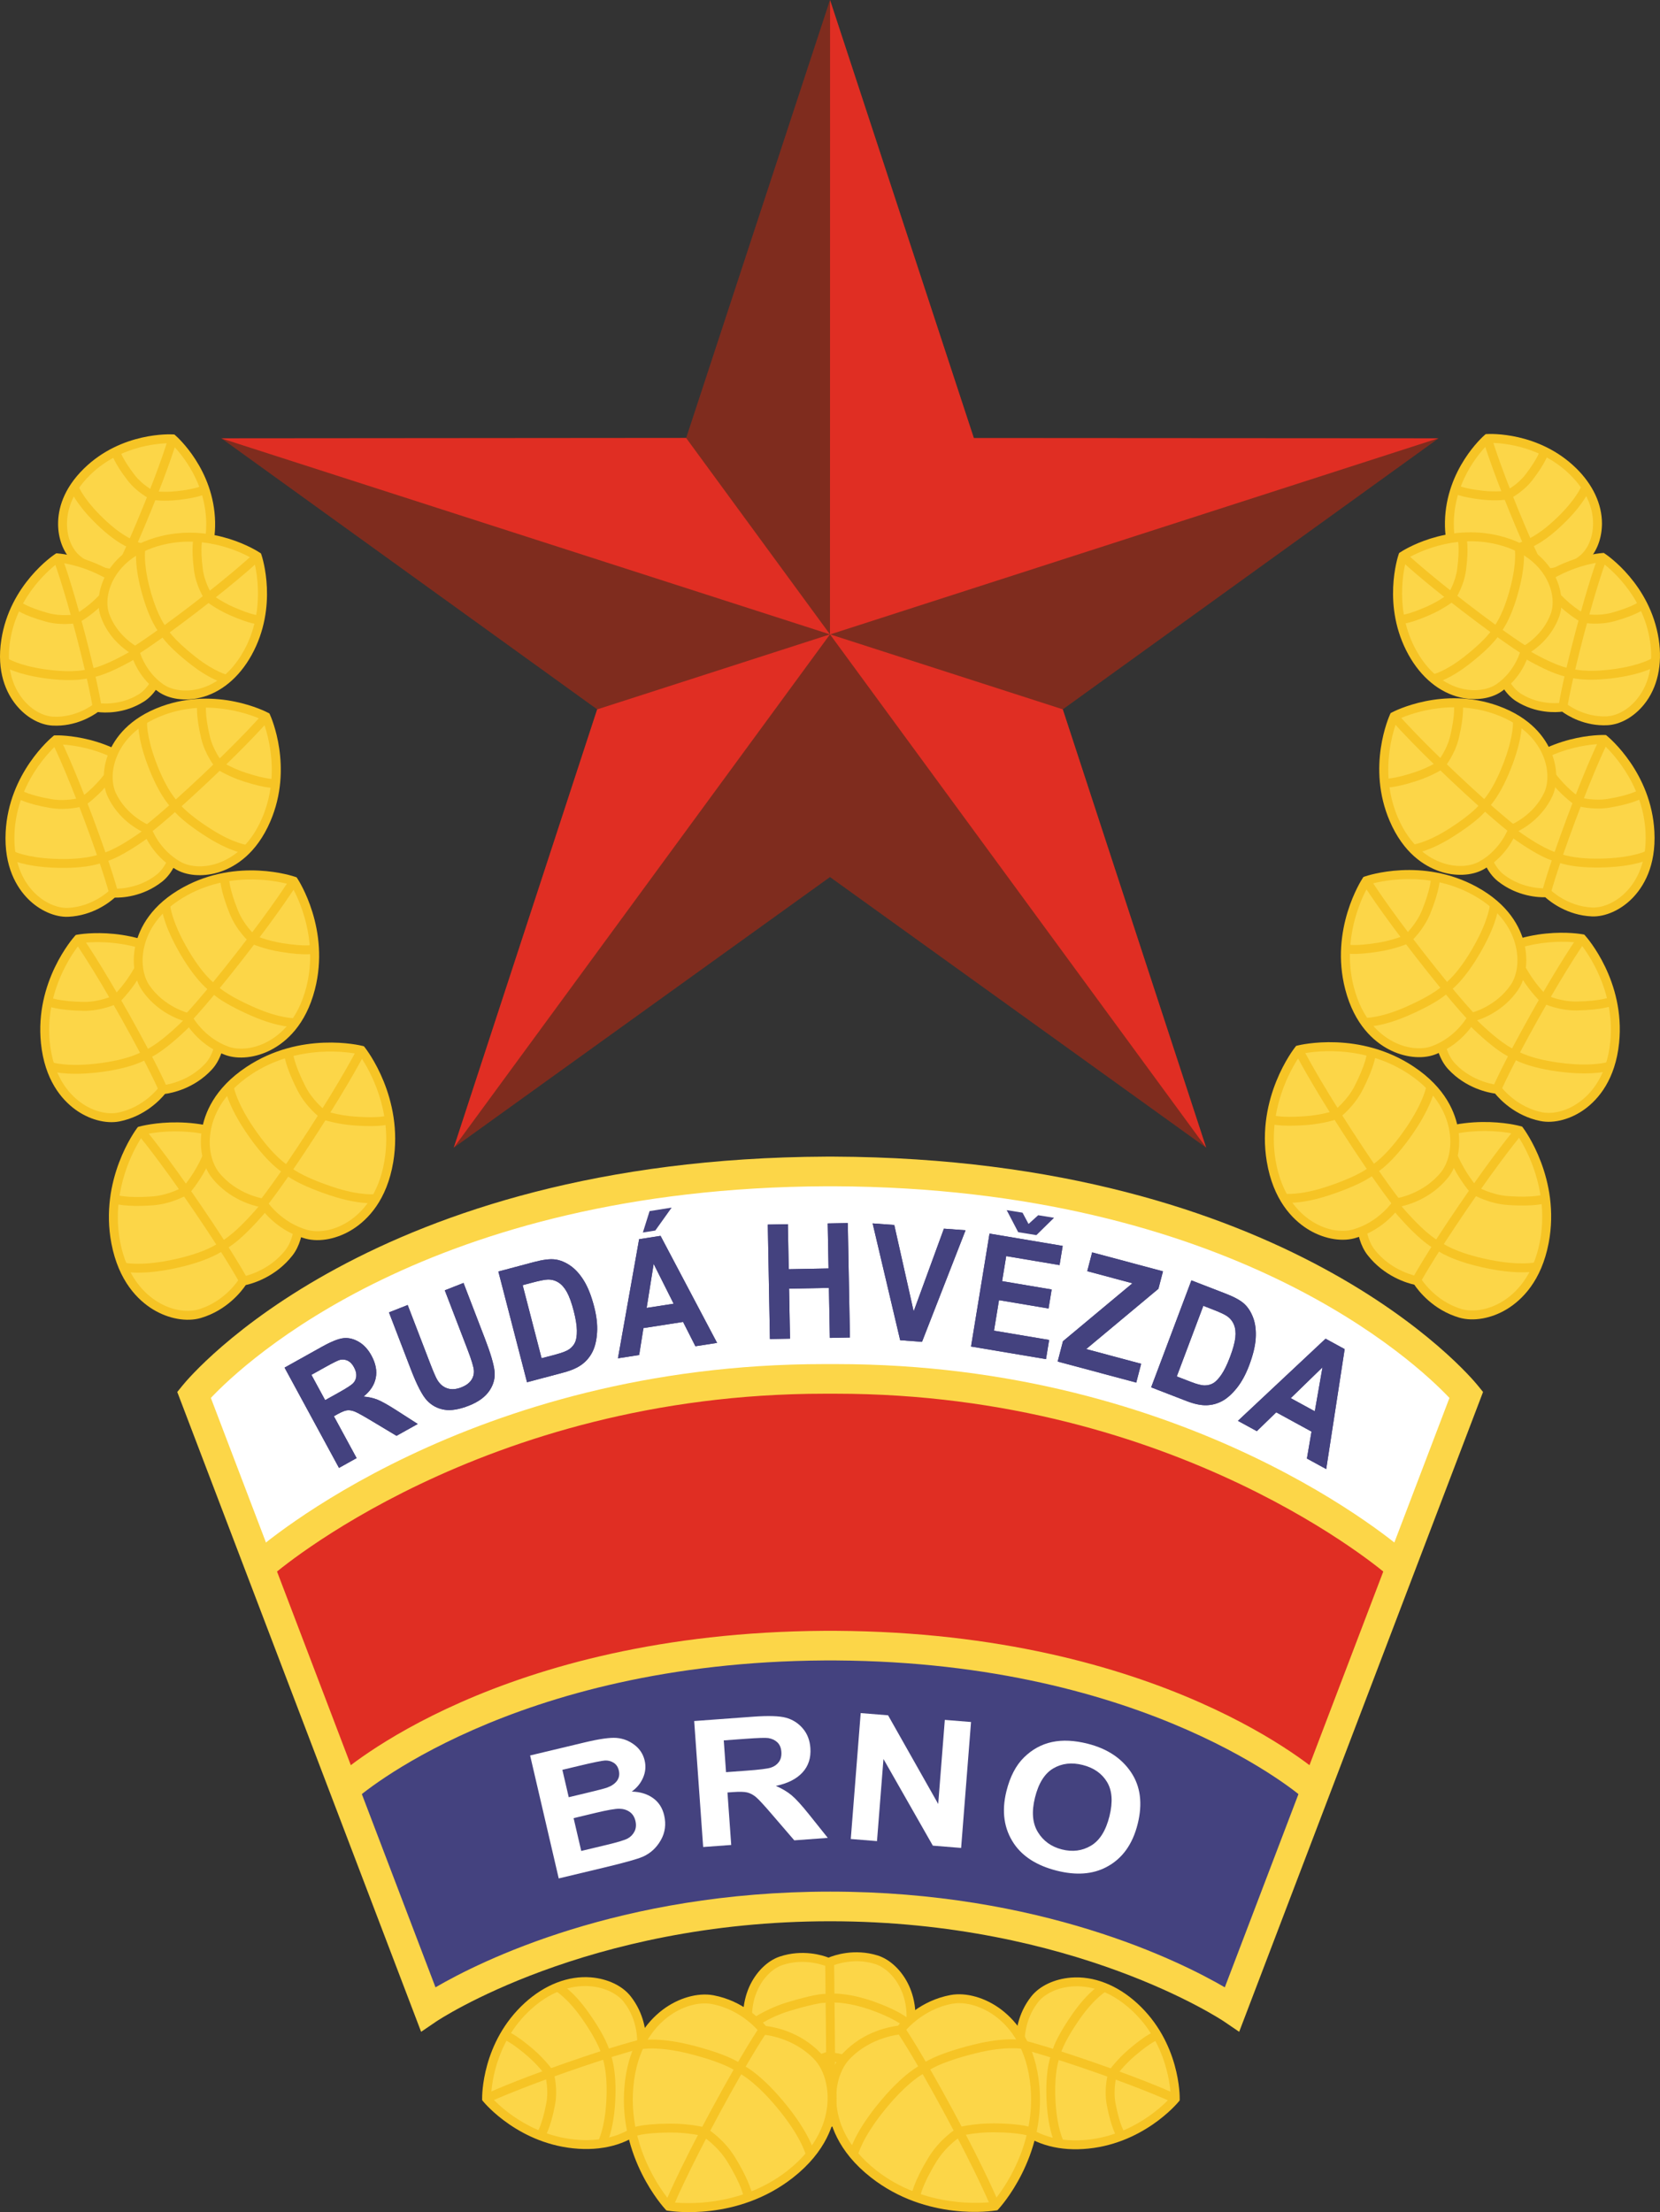 <?xml version="1.0" encoding="utf-8"?>
<!-- Generator: Adobe Illustrator 12.0.0, SVG Export Plug-In . SVG Version: 6.00 Build 51448)  -->
<!DOCTYPE svg PUBLIC "-//W3C//DTD SVG 1.1//EN" "http://www.w3.org/Graphics/SVG/1.1/DTD/svg11.dtd">
<svg  version="1.1" id="_x2014_ÎÓÈ_x5F_1" xmlns:x="http://ns.adobe.com/Extensibility/1.0/" xmlns:i="http://ns.adobe.com/AdobeIllustrator/10.0/" xmlns:graph="http://ns.adobe.com/Graphs/1.0/"
	 xmlns="http://www.w3.org/2000/svg" xmlns:xlink="http://www.w3.org/1999/xlink" xmlns:a="http://ns.adobe.com/AdobeSVGViewerExtensions/3.0/"
	 width="453.876" height="604.603" viewBox="0 0 453.876 604.603"
	 style="overflow:visible;enable-background:new 0 0 453.876 604.603;" xml:space="preserve">
<rect x="0" y="0" width="453.876" height="604.603" fill="#333333" stroke="none"/>
<g>
	<g>
		<g>
			<g>
				<path style="fill:#FCD648;" d="M421.719,156.664c0,0,6.118,0.295,11.204-3.995c4.359-3.677,6.912-14.337-2.867-23.876
					c-10-9.751-23.357-8.952-23.357-8.952s-10.109,8.775-10.408,22.74c-0.289,13.657,9.002,19.472,14.688,19.04
					C417.611,161.114,421.719,156.664,421.719,156.664z"/>
				<path style="fill:#F6C425;" d="M406.626,118.628l-0.411,0.024l-0.312,0.271c-0.43,0.373-10.521,9.293-10.826,23.631
					c-0.142,6.665,1.984,12.423,5.986,16.213c2.954,2.796,6.695,4.316,10.008,4.064c5.972-0.456,9.965-3.83,11.153-4.962
					c1.624-0.021,6.879-0.389,11.48-4.272c2.54-2.142,4.145-5.847,4.291-9.912c0.007-0.203,0.012-0.405,0.012-0.608
					c0-5.312-2.506-10.67-7.104-15.155C420.637,117.912,407.194,118.594,406.626,118.628z M429.207,129.663
					c5.479,5.345,6.483,10.528,6.361,13.935c-0.145,3.994-1.866,6.825-3.429,8.144c-4.638,3.911-10.308,3.712-10.365,3.709
					l-0.56-0.024l-0.386,0.411c-0.037,0.041-3.896,4.11-9.94,4.571c-2.041,0.155-5.252-0.658-8.155-3.405
					c-2.407-2.281-5.233-6.51-5.233-13.789c0-0.2,0.001-0.403,0.006-0.607c0.258-12.099,8.23-20.185,9.684-21.562
					C409.211,121.013,420.553,121.224,429.207,129.663z"/>
				<path style="fill:#F6C425;" d="M405.543,120.3c0.076,0.266,1.918,6.683,7.226,19.655c5.129,12.521,7.71,17.257,7.817,17.453
					l2.131-1.17c-0.025-0.047-2.638-4.843-7.698-17.204c-5.249-12.823-7.12-19.334-7.14-19.398L405.543,120.3z"/>
				<path style="fill:#F6C425;" d="M426.585,140.636c-5.6,5.652-9.062,6.779-9.095,6.79l0.696,2.328
					c0.159-0.047,4.012-1.236,10.125-7.408c5.091-5.145,6.328-8.551,6.378-8.694l-2.291-0.812
					C432.387,132.871,431.235,135.937,426.585,140.636z"/>
				<path style="fill:#F6C425;" d="M407.272,150.129c-6.235,0.858-9.399-0.169-9.431-0.179l-0.79,2.297
					c0.146,0.051,3.667,1.237,10.555,0.29c8.478-1.167,10.842-2.864,11.083-3.053l-1.478-1.929
					C417.193,147.57,415.032,149.062,407.272,150.129z"/>
				<path style="fill:#F6C425;" d="M397.096,134.539c0.361,0.295,2.01,1.31,8.043,2.003c4.002,0.458,7.164-0.01,7.297-0.03
					l-0.362-2.403c-0.029,0.004-2.994,0.438-6.658,0.019c-5.441-0.626-6.823-1.503-6.836-1.512L397.096,134.539z"/>
				<path style="fill:#F6C425;" d="M417.082,129.705c-2.175,2.824-5.224,4.362-5.254,4.378l1.078,2.177
					c0.146-0.071,3.572-1.788,6.104-5.072c3.707-4.808,4.31-7.17,4.367-7.425l-2.369-0.545
					C421.002,123.24,420.448,125.342,417.082,129.705z"/>
			</g>
			<g>
				<g>
					<path style="fill:#FCD648;" d="M387.441,350.036c0,0,3.911,6.581,11.891,8.923c6.841,2.007,19.712-2.688,22.912-19.462
						c3.267-17.152-6.783-30.524-6.783-30.524s-16.121-4.484-30.883,4.839c-14.435,9.121-14.088,22.818-9.717,28.447
						C379.966,348.824,387.441,350.036,387.441,350.036z"/>
					<path style="fill:#F6C425;" d="M383.931,312.785c-8.937,5.645-11.803,12.482-12.635,17.224c-0.2,1.145-0.298,2.296-0.298,3.429
						c0,3.67,1.026,7.148,2.904,9.565c4.607,5.923,10.937,7.706,12.8,8.119c1.071,1.594,5.083,6.889,12.288,9.002
						c3.846,1.129,8.846,0.234,13.046-2.333c4.107-2.511,9.421-7.683,11.399-18.065c3.331-17.479-6.579-30.919-7.003-31.483
						l-0.248-0.33l-0.397-0.11C415.106,307.613,398.973,303.284,383.931,312.785z M399.674,357.792
						c-7.396-2.17-11.151-8.316-11.188-8.379l-0.288-0.481l-0.559-0.095c-0.069-0.012-7.085-1.237-11.818-7.324
						c-1.605-2.07-3.01-6.066-2.13-11.084c0.745-4.259,3.354-10.42,11.537-15.59c13.128-8.292,27.433-5.288,29.504-4.79
						c1.125,1.629,6.943,10.618,6.943,22.561c0,2.138-0.188,4.366-0.625,6.66c-1.813,9.511-6.591,14.193-10.28,16.447
						C406.423,358.372,402.189,358.529,399.674,357.792z"/>
					<path style="fill:#F6C425;" d="M398.936,329.351c-9.507,13.969-12.654,19.911-12.784,20.158l2.151,1.13
						c0.029-0.059,3.232-6.096,12.642-19.922c9.758-14.337,15.262-20.787,15.316-20.851l-1.846-1.582
						C414.36,308.35,408.782,314.883,398.936,329.351z"/>
					<path style="fill:#F6C425;" d="M392.402,341.354c0.158,0.133,3.993,3.277,14.567,5.376c8.812,1.747,13.15,0.699,13.332,0.655
						l-0.59-2.358c-0.039,0.011-4.073,0.944-12.269-0.681c-9.854-1.955-13.448-4.828-13.482-4.856L392.402,341.354z"/>
					<path style="fill:#F6C425;" d="M375.32,321.198c0.048,0.185,1.222,4.605,6.911,11.076c7.014,7.973,10.342,9.244,10.7,9.362
						l0.787-2.299c-0.029-0.011-3.11-1.218-9.661-8.668c-5.256-5.978-6.373-10.037-6.385-10.078L375.32,321.198z"/>
					<path style="fill:#F6C425;" d="M397.248,318.731c2.266,4.454,4.909,7.397,5.022,7.521l1.803-1.631
						c-0.025-0.027-2.549-2.841-4.656-6.992c-3.169-6.233-3.18-8.289-3.177-8.308l-2.422-0.184
						C393.778,309.536,393.76,311.868,397.248,318.731z"/>
					<path style="fill:#F6C425;" d="M402.785,326.511c0.171,0.1,4.264,2.454,9.362,2.819c7.505,0.545,10.325-0.434,10.621-0.549
						l-0.854-2.273c-0.026,0.008-2.626,0.905-9.595,0.4c-4.517-0.327-8.277-2.476-8.313-2.498L402.785,326.511z"/>
				</g>
				<g>
					<path style="fill:#FCD648;" d="M382.057,328.691c0,0,7.584-1.053,12.837-7.499c4.505-5.523,5.176-19.209-9.044-28.666
						c-14.538-9.667-30.764-5.597-30.764-5.597s-10.388,13.118-7.524,30.342c2.803,16.844,15.562,21.839,22.446,19.992
						C378.039,335.109,382.057,328.691,382.057,328.691z"/>
					<path style="fill:#F6C425;" d="M354.79,285.751l-0.4,0.102l-0.255,0.323c-0.439,0.554-10.69,13.743-7.772,31.296
						c1.735,10.425,6.923,15.72,10.973,18.326c4.142,2.665,9.118,3.678,12.988,2.64c7.243-1.943,11.345-7.085,12.449-8.642
						c1.884-0.371,8.318-2.015,13.063-7.835c2.018-2.473,3.137-6.119,3.137-9.962c0-0.981-0.074-1.978-0.225-2.969
						c-0.72-4.759-3.425-11.663-12.226-17.514C371.707,281.664,355.474,285.581,354.79,285.751z M385.178,293.54
						c8.062,5.36,10.523,11.58,11.167,15.854c0.762,5.036-0.736,9.002-2.392,11.032c-4.869,5.976-11.994,7.052-12.064,7.061
						l-0.557,0.081l-0.304,0.477c-0.038,0.06-3.893,6.05-11.334,8.046c-2.53,0.68-6.762,0.421-11.046-2.335
						c-3.634-2.342-8.299-7.133-9.888-16.682c-0.332-1.997-0.479-3.939-0.479-5.812c0-12.394,6.334-21.631,7.509-23.24
						C357.99,287.559,372.314,284.984,385.178,293.54z"/>
					<path style="fill:#F6C425;" d="M354.046,287.626c0.039,0.075,3.897,7.754,13.407,22.442
						c9.184,14.184,13.44,19.391,13.619,19.607l1.875-1.545c-0.043-0.052-4.365-5.345-13.453-19.381
						c-9.428-14.558-13.234-22.133-13.273-22.208L354.046,287.626z"/>
					<path style="fill:#F6C425;" d="M384.578,308.047c-5.63,8.325-9.671,10.522-9.713,10.545l1.116,2.157
						c0.184-0.094,4.568-2.407,10.609-11.342c5.031-7.44,5.746-11.847,5.777-12.03l-2.403-0.373
						C389.959,297.045,389.256,301.127,384.578,308.047z"/>
					<path style="fill:#F6C425;" d="M362.895,324.293c-7.546,2.524-11.722,1.979-11.762,1.973l-0.355,2.404
						c0.188,0.026,4.717,0.66,12.891-2.073c10.067-3.366,12.53-5.942,12.779-6.226l-1.812-1.618
						C374.611,318.776,372.303,321.146,362.895,324.293z"/>
					<path style="fill:#F6C425;" d="M356.841,305.079c-6.976,0.5-8.873-0.288-8.893-0.298l-1.109,2.161
						c0.352,0.19,2.492,1.112,10.176,0.561c4.979-0.359,8.722-1.651,8.879-1.707l-0.803-2.294
						C365.056,303.515,361.481,304.746,356.841,305.079z"/>
					<path style="fill:#F6C425;" d="M370.398,296.785c-2.055,4.039-5.497,6.67-5.53,6.696l1.461,1.942
						c0.158-0.121,3.918-2.98,6.235-7.537c3.413-6.707,3.604-9.685,3.613-10.003l-2.427-0.093
						C373.748,287.816,373.564,290.561,370.398,296.785z"/>
				</g>
			</g>
			<g>
				<g>
					<path style="fill:#FCD648;" d="M409.427,297.737c0,0,4.246,5.904,11.991,7.458c6.642,1.335,18.434-4.174,20.069-20.313
						c1.674-16.504-8.944-28.328-8.944-28.328s-15.628-2.908-28.827,7.138c-12.908,9.827-11.442,22.761-6.839,27.726
						C402.252,297.209,409.427,297.737,409.427,297.737z"/>
					<path style="fill:#F6C425;" d="M402.981,262.727c-8.008,6.095-10.158,12.82-10.555,17.387c-0.045,0.545-0.07,1.089-0.07,1.63
						c0,4.107,1.333,8.024,3.63,10.5c4.845,5.221,10.968,6.396,12.797,6.64c1.17,1.441,5.407,6.1,12.396,7.504
						c3.748,0.753,8.424-0.509,12.202-3.299c3.689-2.722,8.301-8.07,9.314-18.084c1.709-16.844-8.801-28.763-9.25-29.261
						l-0.274-0.307l-0.406-0.076C432.104,255.237,416.453,252.472,402.981,262.727z M421.656,304.005
						c-7.154-1.437-11.205-6.925-11.246-6.98l-0.329-0.455l-0.562-0.045c-0.07-0.005-6.786-0.583-11.752-5.933
						c-1.682-1.816-3.335-5.467-2.918-10.27c0.354-4.079,2.305-10.107,9.604-15.663c11.434-8.704,24.947-7.322,27.451-6.974
						c1.278,1.539,8.546,10.851,8.546,23.696c0,1.101-0.054,2.229-0.171,3.379c-0.925,9.128-5.047,13.942-8.342,16.372
						C428.06,303.996,424.086,304.494,421.656,304.005z"/>
					<path style="fill:#F6C425;" d="M418.539,277.18c-7.845,14.011-10.332,19.897-10.433,20.141l2.239,0.939
						c0.026-0.058,2.554-6.034,10.312-19.894c8.046-14.371,12.718-20.93,12.765-20.996l-1.975-1.415
						C431.256,256.225,426.661,262.67,418.539,277.18z"/>
					<path style="fill:#F6C425;" d="M413.366,289.161c0.162,0.113,4.065,2.78,14.263,3.892c8.498,0.924,12.531-0.427,12.694-0.485
						l-0.791-2.299c-0.034,0.012-3.767,1.227-11.639,0.37c-9.471-1.035-13.104-3.447-13.137-3.472L413.366,289.161z"/>
					<path style="fill:#F6C425;" d="M395.508,271.469c0.062,0.171,1.542,4.271,7.478,9.935c7.305,6.976,10.576,7.905,10.925,7.987
						l0.587-2.358c-0.031-0.008-3.037-0.897-9.835-7.387c-5.459-5.208-6.848-8.949-6.86-8.986L395.508,271.469z"/>
					<path style="fill:#F6C425;" d="M412.012,258.504c-0.005,0.383,0.174,2.605,4.053,8.828c2.515,4.034,5.268,6.609,5.385,6.716
						l1.653-1.781c-0.026-0.024-2.641-2.477-4.976-6.22c-3.5-5.613-3.686-7.556-3.687-7.575L412.012,258.504z"/>
					<path style="fill:#F6C425;" d="M421.971,274.258c0.171,0.081,4.253,1.977,9.123,1.901c7.159-0.108,9.758-1.273,10.032-1.406
						l-1.052-2.193c-0.021,0.011-2.404,1.07-9.019,1.169c-4.287,0.066-8.014-1.653-8.052-1.671L421.971,274.258z"/>
				</g>
				<g>
					<path style="fill:#FCD648;" d="M402.562,277.984c0,0,7.091-1.625,11.53-8.159c3.804-5.601,3.306-18.609-10.935-26.38
						c-14.558-7.947-29.576-2.75-29.576-2.75s-8.746,13.273-4.608,29.337c4.044,15.708,16.533,19.38,22.896,17.062
						C399.292,284.389,402.562,277.984,402.562,277.984z"/>
					<path style="fill:#F6C425;" d="M373.183,239.547l-0.39,0.136l-0.227,0.343c-0.371,0.562-8.993,13.912-4.771,30.311
						c2.511,9.745,7.874,14.337,11.93,16.473c4.157,2.188,8.969,2.736,12.561,1.427c6.689-2.439,10.15-7.625,11.083-9.214
						c1.783-0.519,7.724-2.619,11.728-8.514c1.456-2.143,2.224-5.038,2.224-8.103c0-1.459-0.174-2.953-0.53-4.427
						c-1.078-4.457-4.216-10.78-13.049-15.6C388.882,234.267,373.818,239.326,373.183,239.547z M402.576,244.511
						c8.052,4.395,10.889,10.06,11.852,14.039c1.133,4.686,0.05,8.542-1.342,10.593c-4.101,6.035-10.732,7.641-10.799,7.657
						l-0.547,0.126l-0.259,0.501c-0.032,0.06-3.172,6.026-10.029,8.524c-2.325,0.848-6.329,0.952-10.595-1.292
						c-3.622-1.908-8.422-6.046-10.709-14.931c-0.758-2.938-1.062-5.787-1.062-8.476c0-10.12,4.313-17.901,5.291-19.532
						C376.719,241.024,389.907,237.598,402.576,244.511z"/>
					<path style="fill:#F6C425;" d="M372.6,241.472c0.174,0.281,4.332,7.017,14.552,20.135c9.868,12.665,14.33,17.244,14.517,17.432
						l1.734-1.702c-0.046-0.044-4.573-4.695-14.334-17.223c-10.121-12.994-14.354-19.845-14.395-19.914L372.6,241.472z"/>
					<path style="fill:#F6C425;" d="M403.185,258.208c-4.628,8.326-8.26,10.737-8.296,10.759l1.301,2.054
						c0.166-0.104,4.137-2.667,9.118-11.632c4.152-7.47,4.469-11.713,4.479-11.89l-2.424-0.162
						C407.36,247.375,407.031,251.287,403.185,258.208z"/>
					<path style="fill:#F6C425;" d="M384.04,275.351c-6.917,3.009-10.903,2.839-10.942,2.836l-0.145,2.426
						c0.182,0.012,4.534,0.237,12.057-3.035c9.264-4.025,11.39-6.68,11.602-6.97l-1.946-1.455
						C394.647,269.178,392.658,271.606,384.04,275.351z"/>
					<path style="fill:#F6C425;" d="M376.731,257.666c-6.53,1.046-8.392,0.462-8.409,0.456l-0.916,2.251
						c0.352,0.152,2.47,0.853,9.71-0.309c4.695-0.75,8.135-2.289,8.278-2.354l-0.999-2.215
						C384.364,255.509,381.09,256.966,376.731,257.666z"/>
					<path style="fill:#F6C425;" d="M391.253,239.964c0,0.025,0.051,2.63-2.422,8.766c-1.604,3.978-4.633,6.745-4.663,6.773
						l1.625,1.804c0.14-0.126,3.469-3.152,5.291-7.669c2.677-6.642,2.613-9.489,2.595-9.791L391.253,239.964z"/>
				</g>
			</g>
			<g>
				<g>
					<path style="fill:#FCD648;" d="M422.969,244c0,0,4.83,4.916,12.308,5.251c6.41,0.286,16.655-6.577,15.852-21.923
						c-0.822-15.694-12.472-25.23-12.472-25.23s-15.053-0.462-25.958,10.853c-10.661,11.068-7.421,22.967-2.393,26.951
						C416.177,244.544,422.969,244,422.969,244z"/>
					<path style="fill:#F6C425;" d="M411.822,212.108c-6.628,6.883-7.673,13.51-7.379,17.858c0.297,4.456,2.255,8.628,5.106,10.887
						c5.388,4.26,11.303,4.418,12.957,4.376c1.325,1.197,5.974,4.933,12.716,5.234c3.638,0.164,7.852-1.706,10.998-4.877
						c3.068-3.091,6.62-8.78,6.12-18.322c-0.841-16.048-12.422-25.703-12.917-26.107l-0.318-0.262l-0.411-0.013
						C438.057,200.864,422.974,200.538,411.822,212.108z M411.058,238.949c-1.825-1.448-3.887-4.612-4.192-9.146
						c-0.023-0.359-0.037-0.735-0.037-1.13c0-3.832,1.292-9.218,6.745-14.878c9.517-9.874,22.412-10.45,24.629-10.475
						c1.543,1.369,10.989,10.27,11.713,24.072c0.029,0.565,0.045,1.116,0.045,1.648c0,7.66-2.92,12.271-5.466,14.836
						c-3.201,3.227-6.833,4.266-9.163,4.162c-6.88-0.308-11.454-4.845-11.499-4.89l-0.393-0.398l-0.566,0.04
						C422.811,242.793,416.461,243.22,411.058,238.949z"/>
					<path style="fill:#F6C425;" d="M428.467,223.414c-5.314,14.254-6.794,20.13-6.855,20.374l2.358,0.585
						c0.016-0.058,1.52-6.019,6.775-20.111c5.45-14.614,8.875-21.429,8.907-21.496l-2.166-1.098
						C437.345,201.946,433.975,208.65,428.467,223.414z"/>
					<path style="fill:#F6C425;" d="M439.229,234.618c-8.993,0.401-12.734-1.326-12.77-1.344l-1.069,2.183
						c0.168,0.082,4.223,2.022,13.946,1.589c8.104-0.364,11.695-2.221,11.846-2.3l-1.133-2.149
						C450.017,232.611,446.702,234.282,439.229,234.618z"/>
					<path style="fill:#F6C425;" d="M406.082,221.45c0.083,0.152,2.071,3.791,8.457,8.242c7.865,5.485,11.079,5.881,11.42,5.909
						l0.218-2.421c-0.029-0.002-2.966-0.404-10.249-5.481c-5.847-4.076-7.685-7.366-7.701-7.399L406.082,221.45z"/>
					<path style="fill:#F6C425;" d="M419.652,206.903c0.052,0.362,0.541,2.433,5.085,7.711c2.943,3.418,5.901,5.434,6.024,5.518
						l1.363-2.012c-0.029-0.019-2.825-1.933-5.546-5.091c-4.068-4.726-4.529-6.512-4.531-6.529L419.652,206.903z"/>
					<path style="fill:#F6C425;" d="M439.735,218.33c-3.987,0.679-7.712-0.387-7.75-0.398l-0.686,2.332
						c0.173,0.05,4.284,1.237,8.845,0.462c6.703-1.139,8.976-2.614,9.214-2.778l-1.372-2.006
						C447.967,215.956,445.895,217.285,439.735,218.33z"/>
				</g>
				<g>
					<path style="fill:#FCD648;" d="M413.686,226.499c0,0,6.403-2.547,9.614-9.308c2.753-5.793,0.404-17.9-14.055-23.118
						c-14.779-5.331-28.089,1.705-28.089,1.705s-6.267,13.695-0.07,28.136c6.062,14.12,18.284,15.75,23.905,12.659
						C411.55,232.97,413.686,226.499,413.686,226.499z"/>
					<path style="fill:#F6C425;" d="M380.589,194.704l-0.365,0.193l-0.171,0.375c-0.267,0.58-6.421,14.355-0.083,29.122
						c3.768,8.782,9.472,12.315,13.591,13.732c4.225,1.453,8.829,1.266,12.017-0.487c5.905-3.245,8.403-8.586,9.062-10.239
						c1.624-0.761,6.863-3.595,9.759-9.687c0.743-1.566,1.113-3.43,1.113-5.399c0-2.167-0.447-4.461-1.339-6.625
						c-1.658-4.029-5.523-9.515-14.516-12.759C394.546,187.48,381.152,194.406,380.589,194.704z M408.833,195.215
						c8.154,2.943,11.62,7.825,13.095,11.4c1.729,4.202,1.276,7.949,0.274,10.053c-2.954,6.223-8.909,8.678-8.97,8.701l-0.519,0.209
						l-0.183,0.537c-0.021,0.061-2.09,6.079-8.125,9.394c-2.042,1.124-5.758,1.797-10.054,0.32
						c-3.655-1.258-8.73-4.43-12.148-12.394c-1.965-4.577-2.622-9.1-2.622-13.105c0-6.911,1.951-12.252,2.52-13.662
						C384.307,195.633,396.086,190.619,408.833,195.215z"/>
					<path style="fill:#F6C425;" d="M380.304,196.689c0.203,0.237,5.071,5.947,16.54,16.754
						c11.074,10.429,15.92,14.072,16.117,14.22l1.456-1.946c-0.048-0.036-4.96-3.733-15.905-14.043
						c-11.354-10.698-16.306-16.5-16.354-16.558L380.304,196.689z"/>
					<path style="fill:#F6C425;" d="M413.683,197.117c0.003,0.036,0.258,3.735-2.333,10.755c-3.122,8.443-6.165,11.221-6.195,11.248
						l1.598,1.83c0.14-0.122,3.5-3.105,6.875-12.237c2.81-7.608,2.491-11.637,2.477-11.805L413.683,197.117z"/>
					<path style="fill:#F6C425;" d="M395.928,226.661c-6.024,3.807-9.768,4.224-9.805,4.229l0.227,2.418
						c0.173-0.016,4.296-0.435,10.875-4.594c8.106-5.121,9.724-7.926,9.878-8.23l-2.142-1.142
						C404.945,219.368,403.432,221.918,395.928,226.661z"/>
					<path style="fill:#F6C425;" d="M386.544,211.149c-5.934,1.917-7.762,1.646-7.778,1.643l-0.559,2.364
						c0.354,0.094,2.453,0.446,9.083-1.694c4.294-1.386,7.3-3.329,7.425-3.411l-1.326-2.037
						C393.36,208.034,390.514,209.869,386.544,211.149z"/>
					<path style="fill:#F6C425;" d="M397.535,192.551c0.004,0.023,0.422,2.449-1.002,8.531c-0.919,3.939-3.348,6.96-3.373,6.989
						l1.884,1.537c0.113-0.139,2.804-3.468,3.855-7.972c1.55-6.619,1.075-9.288,1.018-9.571L397.535,192.551z"/>
				</g>
			</g>
			<g>
				<g>
					<path style="fill:#FCD648;" d="M427.465,193.241c0,0,5.01,4.152,12.066,3.75c6.05-0.344,15.017-7.776,12.789-22.119
						c-2.276-14.667-14.142-22.507-14.142-22.507s-14.188,1.011-23.346,12.688c-8.954,11.422-4.767,22.29,0.338,25.55
						C421.136,194.402,427.465,193.241,427.465,193.241z"/>
					<path style="fill:#F6C425;" d="M438.092,151.153c-0.602,0.043-14.831,1.187-24.215,13.15
						c-5.582,7.123-5.928,13.469-5.233,17.538c0.722,4.24,2.918,7.898,5.875,9.786c5.454,3.475,11.013,3.083,12.612,2.883
						c1.389,1.014,6.109,4.057,12.472,3.693c3.5-0.199,7.205-2.314,9.908-5.657c3.671-4.539,5.096-10.881,4.012-17.861
						c-2.335-15.025-14.17-23-14.675-23.333l-0.342-0.228L438.092,151.153z M415.826,189.578c-1.845-1.177-4.072-3.937-4.789-8.146
						c-0.138-0.804-0.226-1.712-0.226-2.708c0-3.44,1.073-7.942,4.978-12.922c8-10.202,20.044-11.953,22.06-12.179
						c1.646,1.187,11.282,8.622,13.271,21.434c0.234,1.506,0.341,2.908,0.341,4.211c0,5.669-1.979,9.448-3.84,11.748
						c-2.685,3.321-5.973,4.635-8.158,4.759c-6.468,0.37-11.179-3.434-11.225-3.472l-0.432-0.356l-0.558,0.097
						C427.189,192.055,421.287,193.059,415.826,189.578z"/>
					<path style="fill:#F6C425;" d="M430.59,173.352c-3.63,13.906-4.455,19.573-4.49,19.808l2.406,0.344
						c0.008-0.057,0.85-5.8,4.434-19.538c3.718-14.25,6.279-20.98,6.305-21.047l-2.27-0.871
						C436.869,152.323,434.346,158.948,430.59,173.352z"/>
					<path style="fill:#F6C425;" d="M441.831,182.796c-8.388,1.237-12.062-0.021-12.099-0.034l-0.839,2.281
						c0.167,0.062,4.179,1.5,13.291,0.157c7.593-1.124,10.801-3.22,10.935-3.309l-1.343-2.025
						C451.747,179.886,448.803,181.765,441.831,182.796z"/>
					<path style="fill:#F6C425;" d="M409.379,173.71c0.091,0.138,2.315,3.378,8.758,6.954c7.93,4.406,11.004,4.474,11.328,4.468
						l-0.023-2.43c-0.027,0-2.822-0.104-10.122-4.161c-5.868-3.258-7.907-6.16-7.928-6.191L409.379,173.71z"/>
					<path style="fill:#F6C425;" d="M420.719,158.719c0.085,0.338,0.751,2.255,5.539,6.79c3.103,2.937,6.078,4.552,6.204,4.619
						l1.152-2.139c-0.028-0.016-2.831-1.543-5.686-4.245c-4.255-4.028-4.863-5.658-4.868-5.674L420.719,158.719z"/>
					<path style="fill:#F6C425;" d="M440.735,167.447c-3.665,1.014-7.257,0.375-7.291,0.368l-0.443,2.389
						c0.166,0.031,4.157,0.753,8.385-0.416c6.2-1.718,8.208-3.332,8.416-3.509l-1.569-1.857
						C448.215,164.437,446.398,165.878,440.735,167.447z"/>
				</g>
				<g>
					<path style="fill:#FCD648;" d="M417.061,177.687c0,0,5.771-3.008,8.142-9.667c2.028-5.708-1.34-16.858-15.425-20.371
						c-14.396-3.591-26.228,4.298-26.228,4.298s-4.575,13.469,2.633,26.44c7.051,12.687,18.694,13.047,23.678,9.602
						C415.677,183.971,417.061,177.687,417.061,177.687z"/>
					<path style="fill:#F6C425;" d="M382.877,150.935l-0.344,0.23l-0.132,0.39c-0.195,0.572-4.665,14.133,2.721,27.421
						c3.431,6.175,8.451,10.307,14.139,11.635c4.185,0.976,8.406,0.371,11.289-1.623c5.232-3.613,7.079-8.853,7.553-10.503
						c1.479-0.89,6.109-4.063,8.245-10.057c0.406-1.146,0.604-2.424,0.604-3.762c0-2.473-0.678-5.15-1.979-7.571
						c-1.95-3.638-6.121-8.435-14.9-10.625C395.323,142.791,383.377,150.602,382.877,150.935z M409.485,148.828
						c7.917,1.975,11.629,6.21,13.348,9.416c2.02,3.763,1.956,7.309,1.224,9.37c-2.171,6.103-7.505,8.969-7.559,8.998l-0.497,0.261
						l-0.126,0.55c-0.014,0.059-1.377,5.888-6.706,9.567c-1.797,1.243-5.2,2.225-9.358,1.256c-3.542-0.828-8.6-3.312-12.566-10.448
						c-3.045-5.479-3.892-11.092-3.892-15.649c0-4.951,0.954-8.484,1.232-9.413C386.61,151.521,397.14,145.749,409.485,148.828z"/>
					<path style="fill:#F6C425;" d="M382.789,152.932c0.213,0.205,5.338,5.104,17.155,14.158
						c11.408,8.74,16.312,11.701,16.515,11.822l1.248-2.085c-0.049-0.028-5.014-3.031-16.284-11.667
						c-11.691-8.956-16.899-13.93-16.95-13.98L382.789,152.932z"/>
					<path style="fill:#F6C425;" d="M414.173,150.093c0.005,0.034,0.597,3.476-1.162,10.3c-2.115,8.211-4.696,11.108-4.722,11.137
						l1.775,1.658c0.121-0.13,3.002-3.269,5.301-12.188c1.916-7.432,1.225-11.204,1.195-11.362L414.173,150.093z"/>
					<path style="fill:#F6C425;" d="M400.352,179.491c-5.278,4.142-8.745,4.895-8.781,4.901l0.475,2.385
						c0.159-0.032,4.012-0.826,9.807-5.375c7.139-5.6,8.393-8.408,8.511-8.708l-2.25-0.919
						C408.102,171.799,406.923,174.333,400.352,179.491z"/>
					<path style="fill:#F6C425;" d="M390.061,165.812c-5.362,2.355-7.102,2.282-7.12,2.281l-0.312,2.409
						c0.483,0.076,2.521,0.12,8.411-2.466c3.905-1.718,6.551-3.838,6.663-3.929l-1.527-1.89
						C396.149,162.237,393.653,164.23,390.061,165.812z"/>
					<path style="fill:#F6C425;" d="M398.564,147.361c0.005,0.022,0.629,2.254-0.125,8.082c-0.483,3.775-2.47,6.834-2.49,6.864
						l2.031,1.337c0.093-0.142,2.31-3.54,2.871-7.891c0.825-6.382,0.113-8.856,0.029-9.118L398.564,147.361z"/>
				</g>
			</g>
		</g>
		<g>
			<g>
				<path style="fill:#FCD648;" d="M32.17,156.766c0,0-6.118,0.294-11.202-3.995c-4.359-3.678-6.912-14.337,2.868-23.876
					c9.999-9.752,23.357-8.952,23.357-8.952s10.11,8.775,10.407,22.74c0.29,13.656-9.001,19.472-14.688,19.04
					C36.277,161.215,32.17,156.766,32.17,156.766z"/>
				<path style="fill:#F6C425;" d="M22.987,128.024c-5.799,5.656-7.103,11.251-7.103,15.138c0,0.213,0.003,0.421,0.01,0.623
					c0.146,4.065,1.75,7.772,4.29,9.915c4.602,3.883,9.858,4.251,11.482,4.272c1.187,1.132,5.182,4.506,11.153,4.962
					c3.312,0.252,7.054-1.269,10.007-4.065c4.003-3.791,6.13-9.548,5.989-16.213c-0.305-14.338-10.396-23.259-10.826-23.631
					l-0.312-0.271l-0.413-0.024C46.698,118.695,33.252,118.013,22.987,128.024z M21.751,151.842
					c-1.562-1.319-3.285-4.151-3.428-8.145c-0.123-3.407,0.88-8.589,6.359-13.933c8.654-8.44,19.998-8.651,22.017-8.618
					c1.455,1.377,9.428,9.463,9.686,21.562c0.004,0.205,0.006,0.407,0.006,0.607c0,7.279-2.827,11.508-5.236,13.789
					c-2.902,2.748-6.114,3.561-8.152,3.406c-6.047-0.461-9.904-4.53-9.942-4.57l-0.382-0.411l-0.563,0.023
					C32.058,155.554,26.387,155.753,21.751,151.842z"/>
				<path style="fill:#F6C425;" d="M38.872,139.135c-5.061,12.36-7.672,17.156-7.698,17.204l2.129,1.17
					c0.107-0.196,2.691-4.933,7.816-17.453c5.311-12.971,7.153-19.389,7.229-19.655l-2.337-0.665
					C45.993,119.8,44.12,126.312,38.872,139.135z"/>
				<path style="fill:#F6C425;" d="M19.201,133.754c0.05,0.143,1.285,3.547,6.377,8.693c6.113,6.171,9.963,7.361,10.124,7.409
					l0.699-2.327c-0.035-0.011-3.497-1.139-9.095-6.792c-4.653-4.699-5.804-7.765-5.815-7.795L19.201,133.754z"/>
				<path style="fill:#F6C425;" d="M35.201,149.585c0.242,0.188,2.608,1.887,11.084,3.052c6.887,0.948,10.408-0.239,10.554-0.29
					l-0.793-2.297c-0.031,0.011-3.193,1.038-9.429,0.179c-7.758-1.067-9.918-2.559-9.938-2.573L35.201,149.585z"/>
				<path style="fill:#F6C425;" d="M48.472,134.229c-3.662,0.417-6.625-0.016-6.654-0.02l-0.364,2.403
					c0.132,0.02,3.294,0.487,7.295,0.03c6.036-0.695,7.683-1.708,8.044-2l-1.481-1.926
					C55.298,132.726,53.917,133.602,48.472,134.229z"/>
				<path style="fill:#F6C425;" d="M30.515,123.863c0.057,0.254,0.659,2.618,4.367,7.426c2.53,3.283,5.956,5,6.1,5.071l1.079-2.177
					c-0.03-0.015-3.079-1.555-5.254-4.378c-3.364-4.362-3.918-6.465-3.924-6.486L30.515,123.863z"/>
			</g>
			<g>
				<g>
					<path style="fill:#FCD648;" d="M66.449,350.138c0,0-3.913,6.581-11.892,8.922c-6.84,2.008-19.712-2.686-22.909-19.461
						c-3.269-17.152,6.781-30.524,6.781-30.524s16.121-4.484,30.884,4.839c14.435,9.121,14.086,22.818,9.714,28.447
						C73.923,348.926,66.449,350.138,66.449,350.138z"/>
					<path style="fill:#F6C425;" d="M38.103,307.903l-0.396,0.11l-0.249,0.331c-0.423,0.563-10.333,14.003-7.003,31.482
						c1.979,10.383,7.292,15.554,11.399,18.066c4.204,2.566,9.203,3.461,13.046,2.333c7.205-2.114,11.218-7.408,12.291-9.002
						c1.863-0.412,8.192-2.196,12.797-8.119c1.878-2.417,2.904-5.896,2.904-9.566c0-1.132-0.097-2.284-0.297-3.429
						c-0.831-4.74-3.696-11.578-12.632-17.223C54.917,303.385,38.782,307.714,38.103,307.903z M68.664,314.94
						c8.183,5.17,10.789,11.331,11.536,15.589c0.878,5.019-0.528,9.015-2.132,11.084c-4.732,6.088-11.746,7.312-11.816,7.325
						l-0.554,0.092l-0.292,0.483c-0.038,0.062-3.793,6.208-11.191,8.38c-2.513,0.736-6.748,0.581-11.095-2.076
						c-3.688-2.254-8.467-6.938-10.279-16.446c-0.437-2.295-0.626-4.524-0.626-6.662c0-11.942,5.818-20.93,6.945-22.56
						C41.231,309.653,55.534,306.648,68.664,314.94z"/>
					<path style="fill:#F6C425;" d="M37.629,309.968c0.056,0.062,5.559,6.515,15.315,20.85c9.41,13.827,12.611,19.864,12.643,19.921
						l2.151-1.128c-0.13-0.247-3.277-6.189-12.784-20.159c-9.847-14.467-15.425-21-15.48-21.066L37.629,309.968z"/>
					<path style="fill:#F6C425;" d="M46.445,344.449c-8.193,1.622-12.227,0.689-12.268,0.68l-0.587,2.357
						c0.18,0.045,4.518,1.092,13.329-0.655c10.576-2.098,14.412-5.242,14.57-5.375l-1.558-1.864
						C59.895,339.62,56.302,342.492,46.445,344.449z"/>
					<path style="fill:#F6C425;" d="M69.832,330.771c-6.551,7.45-9.63,8.656-9.662,8.668l0.79,2.298
						c0.356-0.118,3.686-1.389,10.696-9.362c5.692-6.471,6.866-10.891,6.913-11.075l-2.354-0.607
						C76.205,320.733,75.089,324.794,69.832,330.771z"/>
					<path style="fill:#F6C425;" d="M57.651,309.423c0,0.02-0.009,2.076-3.178,8.31c-2.108,4.149-4.629,6.966-4.654,6.992
						l1.802,1.63c0.112-0.124,2.755-3.067,5.019-7.521c3.491-6.864,3.472-9.195,3.434-9.593L57.651,309.423z"/>
					<path style="fill:#F6C425;" d="M41.569,327.009c-6.966,0.506-9.566-0.393-9.592-0.399l-0.856,2.272
						c0.297,0.114,3.118,1.094,10.623,0.551c5.096-0.367,9.192-2.721,9.363-2.82l-1.221-2.101
						C49.848,324.533,46.086,326.683,41.569,327.009z"/>
				</g>
				<g>
					<path style="fill:#FCD648;" d="M71.834,328.792c0,0-7.584-1.052-12.839-7.497c-4.505-5.524-5.173-19.21,9.045-28.667
						c14.538-9.667,30.763-5.597,30.763-5.597s10.391,13.118,7.525,30.341c-2.801,16.845-15.559,21.84-22.445,19.993
						C75.851,335.209,71.834,328.792,71.834,328.792z"/>
					<path style="fill:#F6C425;" d="M67.367,291.618c-8.802,5.852-11.506,12.755-12.226,17.517c-0.149,0.99-0.222,1.985-0.222,2.967
						c0,3.843,1.118,7.488,3.135,9.961c4.745,5.819,11.181,7.464,13.065,7.834c1.104,1.557,5.203,6.698,12.449,8.642
						c3.871,1.038,8.847,0.026,12.988-2.639c4.047-2.606,9.236-7.902,10.97-18.328c2.919-17.552-7.332-30.741-7.771-31.294
						l-0.257-0.323l-0.399-0.102C98.415,285.682,82.182,281.765,67.367,291.618z M84.198,336.191
						c-7.446-1.997-11.296-7.986-11.335-8.047l-0.299-0.475l-0.56-0.082c-0.071-0.01-7.195-1.085-12.067-7.06
						c-1.654-2.031-3.153-5.995-2.392-11.032c0.646-4.275,3.107-10.496,11.168-15.856c12.865-8.555,27.187-5.98,29.386-5.518
						c1.175,1.61,7.509,10.847,7.509,23.243c0,1.87-0.146,3.812-0.478,5.809c-1.588,9.55-6.254,14.343-9.889,16.683
						C90.958,336.612,86.728,336.87,84.198,336.191z"/>
					<path style="fill:#F6C425;" d="M84.397,308.851c-9.09,14.035-13.413,19.329-13.454,19.382l1.876,1.544
						c0.176-0.215,4.433-5.423,13.617-19.606c9.512-14.689,13.37-22.367,13.408-22.443l-2.174-1.084
						C97.633,286.717,93.823,294.292,84.397,308.851z"/>
					<path style="fill:#F6C425;" d="M61.523,297.479c0.028,0.183,0.746,4.59,5.777,12.03c6.039,8.934,10.424,11.248,10.607,11.342
						l1.115-2.158c-0.041-0.021-4.082-2.218-9.71-10.544c-4.679-6.92-5.382-11.001-5.389-11.042L61.523,297.479z"/>
					<path style="fill:#F6C425;" d="M77.445,320.472c0.247,0.283,2.71,2.858,12.779,6.227c8.173,2.734,12.701,2.101,12.891,2.073
						l-0.355-2.405c-0.041,0.006-4.217,0.553-11.765-1.972c-9.408-3.147-11.715-5.518-11.737-5.54L77.445,320.472z"/>
					<path style="fill:#F6C425;" d="M87.997,305.897c0.157,0.055,3.897,1.348,8.879,1.707c7.684,0.55,9.82-0.372,10.175-0.562
						l-1.11-2.161c-0.018,0.007-1.915,0.798-8.891,0.298c-4.642-0.333-8.214-1.564-8.25-1.577L87.997,305.897z"/>
					<path style="fill:#F6C425;" d="M77.712,287.985c0.011,0.316,0.202,3.297,3.615,10.002c2.317,4.557,6.076,7.417,6.234,7.537
						l1.462-1.942c-0.035-0.026-3.476-2.657-5.531-6.695c-3.167-6.224-3.351-8.969-3.352-8.996L77.712,287.985z"/>
				</g>
			</g>
			<g>
				<g>
					<path style="fill:#FCD648;" d="M44.465,297.838c0,0-4.248,5.904-11.993,7.458c-6.64,1.335-18.433-4.173-20.07-20.313
						c-1.673-16.504,8.945-28.328,8.945-28.328s15.629-2.909,28.827,7.138c12.907,9.827,11.445,22.761,6.839,27.726
						C51.639,297.311,44.465,297.838,44.465,297.838z"/>
					<path style="fill:#F6C425;" d="M21.125,255.462l-0.405,0.076l-0.276,0.307c-0.448,0.498-10.957,12.417-9.25,29.261
						c1.016,10.014,5.627,15.362,9.317,18.085c3.779,2.788,8.453,4.05,12.2,3.297c6.988-1.404,11.227-6.062,12.396-7.504
						c1.829-0.243,7.952-1.418,12.796-6.639c2.298-2.477,3.629-6.394,3.629-10.499c0-0.541-0.022-1.085-0.07-1.629
						c-0.394-4.569-2.546-11.294-10.553-17.39C37.438,252.573,21.785,255.339,21.125,255.462z M49.438,264.761
						c7.298,5.557,9.25,11.587,9.604,15.665c0.414,4.801-1.237,8.453-2.92,10.268c-4.965,5.351-11.682,5.927-11.749,5.932
						l-0.559,0.045l-0.334,0.455c-0.041,0.055-4.091,5.544-11.248,6.98c-2.428,0.488-6.401-0.009-10.28-2.87
						c-3.293-2.432-7.417-7.246-8.342-16.374c-0.117-1.151-0.17-2.277-0.17-3.378c0-12.844,7.266-22.158,8.545-23.697
						C24.491,257.439,38.004,256.058,49.438,264.761z"/>
					<path style="fill:#F6C425;" d="M20.467,257.472c0.047,0.065,4.719,6.625,12.765,20.996
						c7.758,13.86,10.287,19.836,10.311,19.894l2.243-0.939c-0.103-0.244-2.591-6.13-10.433-20.14
						c-8.125-14.511-12.717-20.956-12.91-21.224L20.467,257.472z"/>
					<path style="fill:#F6C425;" d="M25.998,290.739c-7.871,0.857-11.604-0.355-11.641-0.37l-0.791,2.299
						c0.167,0.057,4.2,1.409,12.695,0.487c10.2-1.113,14.101-3.781,14.263-3.894l-1.389-1.995
						C39.099,287.292,35.467,289.705,25.998,290.739z"/>
					<path style="fill:#F6C425;" d="M49.228,279.746c-6.796,6.491-9.805,7.38-9.833,7.388l0.584,2.358
						c0.349-0.082,3.62-1.01,10.927-7.989c5.934-5.662,7.415-9.762,7.476-9.933l-2.292-0.809
						C56.075,270.798,54.686,274.54,49.228,279.746z"/>
					<path style="fill:#F6C425;" d="M35.763,266.148c-2.333,3.745-4.948,6.194-4.974,6.219l1.654,1.781
						c0.115-0.107,2.869-2.682,5.382-6.716c3.882-6.221,4.057-8.446,4.053-8.828l-2.429-0.029
						C39.448,258.592,39.264,260.535,35.763,266.148z"/>
					<path style="fill:#F6C425;" d="M22.835,273.831c-6.615-0.099-8.997-1.159-9.02-1.168l-1.05,2.192
						c0.272,0.133,2.872,1.297,10.033,1.406c4.868,0.075,8.95-1.821,9.122-1.902l-1.034-2.199
						C30.848,272.178,27.122,273.897,22.835,273.831z"/>
				</g>
				<g>
					<path style="fill:#FCD648;" d="M51.329,278.084c0,0-7.09-1.625-11.53-8.158c-3.806-5.602-3.306-18.609,10.933-26.38
						c14.56-7.947,29.577-2.75,29.577-2.75s8.748,13.273,4.61,29.337c-4.046,15.708-16.534,19.38-22.896,17.062
						C54.599,284.49,51.329,278.084,51.329,278.084z"/>
					<path style="fill:#F6C425;" d="M50.149,242.48c-8.832,4.82-11.971,11.145-13.049,15.602c-0.355,1.472-0.529,2.968-0.529,4.425
						c0,3.065,0.767,5.96,2.223,8.103c4.005,5.895,9.946,7.995,11.728,8.513c0.935,1.59,4.394,6.776,11.085,9.215
						c3.592,1.309,8.402,0.762,12.558-1.427c4.056-2.136,9.421-6.728,11.931-16.473c4.225-16.398-4.402-29.749-4.771-30.311
						l-0.228-0.343l-0.389-0.136C80.073,239.43,65.01,234.368,50.149,242.48z M62.438,286.053
						c-6.857-2.498-9.998-8.464-10.027-8.524l-0.258-0.498l-0.55-0.13c-0.067-0.016-6.697-1.622-10.799-7.659
						c-1.391-2.047-2.474-5.905-1.342-10.59c0.963-3.98,3.8-9.645,11.852-14.04c12.668-6.914,25.857-3.487,28.2-2.79
						c0.976,1.632,5.292,9.412,5.292,19.532c0,2.688-0.307,5.537-1.063,8.476c-2.288,8.885-7.087,13.023-10.71,14.931
						C68.768,287.005,64.764,286.901,62.438,286.053z"/>
					<path style="fill:#F6C425;" d="M64.82,260.214c-9.76,12.528-14.288,17.179-14.333,17.223l1.735,1.702
						c0.185-0.188,4.646-4.766,14.516-17.432c10.221-13.118,14.378-19.854,14.551-20.135l-2.072-1.272
						C79.175,240.37,74.944,247.221,64.82,260.214z"/>
					<path style="fill:#F6C425;" d="M44.102,247.601c0.012,0.176,0.329,4.419,4.479,11.889c4.983,8.965,8.955,11.528,9.122,11.632
						l1.3-2.053c-0.037-0.022-3.671-2.434-8.297-10.759c-3.846-6.922-4.176-10.833-4.179-10.872L44.102,247.601z"/>
					<path style="fill:#F6C425;" d="M57.277,270.711c0.212,0.29,2.339,2.944,11.604,6.969c7.522,3.271,11.874,3.046,12.056,3.035
						l-0.144-2.427c-0.039,0.003-4.025,0.173-10.943-2.836c-8.619-3.745-10.607-6.172-10.627-6.197L57.277,270.711z"/>
					<path style="fill:#F6C425;" d="M68.496,257.811c0.144,0.065,3.583,1.603,8.277,2.354c7.241,1.162,9.357,0.461,9.709,0.31
						l-0.915-2.252c-0.018,0.006-1.878,0.591-8.41-0.456c-4.357-0.699-7.629-2.156-7.662-2.17L68.496,257.811z"/>
					<path style="fill:#F6C425;" d="M62.807,249.739c1.821,4.518,5.15,7.543,5.292,7.67l1.625-1.805
						c-0.03-0.028-3.06-2.796-4.663-6.773c-2.476-6.135-2.424-8.74-2.424-8.766l-2.427-0.117
						C60.193,240.25,60.127,243.098,62.807,249.739z"/>
				</g>
			</g>
			<g>
				<g>
					<path style="fill:#FCD648;" d="M30.921,244.101c0,0-4.831,4.916-12.308,5.251c-6.41,0.286-16.654-6.577-15.853-21.923
						c0.823-15.695,12.474-25.23,12.474-25.23s15.052-0.462,25.957,10.853c10.662,11.068,7.419,22.966,2.393,26.95
						C37.714,244.645,30.921,244.101,30.921,244.101z"/>
					<path style="fill:#F6C425;" d="M15.198,200.984l-0.413,0.013l-0.32,0.263c-0.492,0.404-12.076,10.059-12.917,26.106
						c-0.5,9.543,3.054,15.231,6.123,18.323c3.147,3.17,7.36,5.039,10.997,4.876c6.743-0.302,11.387-4.038,12.715-5.235
						c1.654,0.042,7.57-0.116,12.955-4.375c2.853-2.261,4.811-6.433,5.11-10.89c0.292-4.348-0.752-10.974-7.381-17.856
						C30.916,200.64,15.834,200.965,15.198,200.984z M9.396,243.978c-2.544-2.564-5.464-7.177-5.464-14.837
						c0-0.535,0.014-1.084,0.043-1.647c0.724-13.802,10.169-22.705,11.714-24.072c2.215,0.025,15.112,0.601,24.628,10.475
						c5.452,5.66,6.744,11.047,6.744,14.877c0,0.393-0.013,0.77-0.038,1.129c-0.304,4.535-2.366,7.699-4.194,9.147
						c-5.401,4.271-11.75,3.844-11.814,3.838l-0.559-0.041l-0.399,0.4c-0.046,0.044-4.617,4.582-11.499,4.89
						C16.229,248.243,12.598,247.204,9.396,243.978z"/>
					<path style="fill:#F6C425;" d="M14.236,202.867c0.033,0.066,3.458,6.882,8.91,21.496c5.256,14.092,6.761,20.054,6.774,20.112
						l2.359-0.586c-0.061-0.243-1.54-6.12-6.856-20.374c-5.508-14.764-8.879-21.467-9.02-21.746L14.236,202.867z"/>
					<path style="fill:#F6C425;" d="M2.709,234.846c0.148,0.079,3.74,1.937,11.843,2.3c9.725,0.434,13.779-1.506,13.946-1.588
						l-1.067-2.183c-0.036,0.018-3.778,1.746-12.771,1.345c-7.475-0.336-10.787-2.007-10.82-2.023L2.709,234.846z"/>
					<path style="fill:#F6C425;" d="M37.962,227.8c-7.28,5.077-10.218,5.479-10.247,5.482l0.217,2.42
						c0.341-0.028,3.554-0.424,11.421-5.91c6.384-4.452,8.372-8.09,8.454-8.242l-2.142-1.149
						C45.648,220.434,43.808,223.725,37.962,227.8z"/>
					<path style="fill:#F6C425;" d="M27.311,213.13c-2.721,3.158-5.517,5.072-5.544,5.091l1.361,2.012
						c0.125-0.084,3.082-2.1,6.024-5.518c4.544-5.278,5.034-7.349,5.086-7.711l-2.394-0.404
						C31.839,206.619,31.379,208.404,27.311,213.13z"/>
					<path style="fill:#F6C425;" d="M4.531,218.048c0.238,0.165,2.513,1.639,9.216,2.778c4.561,0.775,8.672-0.409,8.843-0.462
						l-0.686-2.332c-0.037,0.012-3.762,1.078-7.751,0.399c-6.158-1.045-8.23-2.374-8.251-2.389L4.531,218.048z"/>
				</g>
				<g>
					<path style="fill:#FCD648;" d="M40.206,226.6c0,0-6.404-2.547-9.615-9.308c-2.752-5.793-0.405-17.9,14.053-23.118
						c14.78-5.331,28.09,1.706,28.09,1.706s6.269,13.695,0.069,28.136c-6.059,14.12-18.282,15.75-23.904,12.659
						C42.34,233.071,40.206,226.6,40.206,226.6z"/>
					<path style="fill:#F6C425;" d="M44.231,193.032c-8.991,3.244-12.855,8.729-14.514,12.758c-0.89,2.163-1.338,4.457-1.338,6.623
						c0,1.971,0.37,3.835,1.114,5.401c2.893,6.093,8.134,8.926,9.756,9.687c0.66,1.653,3.157,6.994,9.064,10.239
						c3.189,1.752,7.792,1.939,12.015,0.487c4.12-1.418,9.823-4.951,13.591-13.732c6.337-14.767,0.184-28.542-0.082-29.122
						l-0.172-0.375l-0.364-0.193C72.739,194.507,59.343,187.582,44.231,193.032z M49.484,235.611
						c-6.036-3.316-8.106-9.334-8.126-9.394l-0.177-0.532l-0.524-0.213c-0.06-0.023-6.014-2.479-8.969-8.699
						c-1-2.107-1.453-5.854,0.277-10.058c1.471-3.575,4.938-8.454,13.091-11.398c12.748-4.596,24.525,0.418,26.731,1.454
						c0.569,1.41,2.52,6.751,2.52,13.662c0,4.005-0.656,8.527-2.622,13.104c-3.417,7.964-8.492,11.134-12.147,12.392
						C55.241,237.408,51.527,236.734,49.484,235.611z"/>
					<path style="fill:#F6C425;" d="M55.378,211.776c-10.945,10.31-15.856,14.007-15.905,14.043l1.455,1.946
						c0.2-0.149,5.045-3.792,16.117-14.221c11.471-10.807,16.341-16.516,16.542-16.753l-1.853-1.573
						C71.685,195.275,66.733,201.078,55.378,211.776z"/>
					<path style="fill:#F6C425;" d="M40.261,208.814c3.375,9.131,6.735,12.115,6.876,12.236l1.598-1.83
						c-0.03-0.028-3.074-2.806-6.194-11.249c-2.593-7.018-2.337-10.719-2.334-10.754l-2.421-0.209
						C37.771,197.177,37.452,201.206,40.261,208.814z"/>
					<path style="fill:#F6C425;" d="M46.786,220.586c0.158,0.304,1.771,3.109,9.878,8.229c6.581,4.16,10.704,4.578,10.876,4.594
						l0.228-2.418c-0.037-0.005-3.782-0.423-9.807-4.229c-7.504-4.743-9.017-7.293-9.03-7.319L46.786,220.586z"/>
					<path style="fill:#F6C425;" d="M59.176,210.153c0.126,0.082,3.131,2.025,7.424,3.411c6.63,2.14,8.729,1.788,9.083,1.694
						l-0.557-2.363c-0.018,0.003-1.838,0.272-7.778-1.644c-3.97-1.28-6.816-3.115-6.845-3.134L59.176,210.153z"/>
					<path style="fill:#F6C425;" d="M54.99,201.737c1.054,4.505,3.743,7.833,3.857,7.973l1.883-1.537
						c-0.024-0.03-2.453-3.05-3.374-6.99c-1.425-6.082-1.006-8.508-1-8.531l-2.382-0.486
						C53.915,192.45,53.439,195.118,54.99,201.737z"/>
				</g>
			</g>
			<g>
				<g>
					<path style="fill:#FCD648;" d="M26.427,193.342c0,0-5.012,4.152-12.069,3.749c-6.05-0.344-15.017-7.776-12.788-22.119
						c2.278-14.667,14.141-22.507,14.141-22.507s14.188,1.012,23.347,12.688c8.953,11.422,4.766,22.29-0.341,25.55
						C32.756,194.503,26.427,193.342,26.427,193.342z"/>
					<path style="fill:#F6C425;" d="M15.041,151.452c-0.502,0.332-12.337,8.31-14.671,23.334c-1.39,8.945,1.413,14.649,4.009,17.861
						c2.704,3.343,6.409,5.458,9.912,5.657c6.361,0.364,11.081-2.68,12.47-3.693c1.6,0.201,7.16,0.592,12.61-2.881
						c2.958-1.889,5.154-5.546,5.878-9.787c0.693-4.07,0.347-10.417-5.233-17.538c-9.384-11.963-23.616-13.109-24.217-13.151
						l-0.411-0.03L15.041,151.452z M14.428,195.877c-2.185-0.123-5.475-1.438-8.159-4.759c-1.86-2.3-3.837-6.079-3.837-11.748
						c0-1.301,0.104-2.703,0.338-4.211c1.991-12.812,11.625-20.248,13.27-21.434c2.017,0.227,14.061,1.98,22.062,12.179
						c3.904,4.98,4.977,9.479,4.977,12.922c0,0.996-0.089,1.903-0.226,2.708c-0.718,4.21-2.944,6.967-4.789,8.146
						c-5.461,3.479-11.361,2.476-11.42,2.465l-0.552-0.098l-0.438,0.358C25.606,192.443,20.894,196.248,14.428,195.877z"/>
					<path style="fill:#F6C425;" d="M14.646,153.021c0.026,0.065,2.587,6.795,6.305,21.045c3.584,13.739,4.424,19.481,4.432,19.538
						l2.407-0.344c-0.034-0.234-0.859-5.902-4.488-19.808c-3.758-14.404-6.282-21.028-6.387-21.303L14.646,153.021z"/>
					<path style="fill:#F6C425;" d="M0.772,181.994c0.132,0.088,3.339,2.186,10.933,3.309c9.113,1.343,13.123-0.097,13.29-0.157
						l-0.839-2.281c-0.037,0.013-3.708,1.271-12.096,0.034c-6.972-1.031-9.915-2.91-9.944-2.929L0.772,181.994z"/>
					<path style="fill:#F6C425;" d="M34.573,178.642c-7.303,4.056-10.097,4.161-10.124,4.161l-0.025,2.43
						c0.324,0.006,3.399-0.062,11.328-4.467c6.443-3.576,8.667-6.815,8.759-6.954l-2.013-1.361
						C42.479,172.481,40.44,175.384,34.573,178.642z"/>
					<path style="fill:#F6C425;" d="M25.961,163.845c-2.854,2.702-5.657,4.229-5.685,4.245l1.151,2.139
						c0.125-0.066,3.103-1.682,6.204-4.618c4.67-4.422,5.42-6.317,5.538-6.792l-2.341-0.648
						C30.823,158.187,30.215,159.818,25.961,163.845z"/>
					<path style="fill:#F6C425;" d="M4.089,166.381c0.208,0.177,2.214,1.791,8.417,3.509c4.226,1.168,8.215,0.447,8.385,0.416
						l-0.444-2.389c-0.036,0.006-3.625,0.645-7.293-0.368c-5.662-1.569-7.479-3.011-7.497-3.025L4.089,166.381z"/>
				</g>
				<g>
					<path style="fill:#FCD648;" d="M36.829,177.788c0,0-5.772-3.008-8.14-9.666c-2.03-5.708,1.338-16.858,15.422-20.371
						c14.399-3.591,26.229,4.297,26.229,4.297s4.574,13.47-2.634,26.44c-7.05,12.687-18.691,13.048-23.677,9.602
						C38.214,184.072,36.829,177.788,36.829,177.788z"/>
					<path style="fill:#F6C425;" d="M43.817,146.572c-8.781,2.19-12.951,6.986-14.902,10.625c-1.299,2.42-1.976,5.098-1.976,7.568
						c0,1.341,0.198,2.619,0.605,3.762c2.133,5.996,6.765,9.168,8.245,10.059c0.473,1.65,2.319,6.89,7.551,10.504
						c2.883,1.993,7.105,2.599,11.292,1.623c5.685-1.328,10.706-5.46,14.137-11.634c7.385-13.289,2.916-26.85,2.721-27.422
						l-0.132-0.39l-0.343-0.23C70.513,150.703,58.568,142.893,43.817,146.572z M44.72,187.09c-5.329-3.68-6.692-9.508-6.705-9.567
						l-0.123-0.547l-0.499-0.264c-0.054-0.029-5.39-2.895-7.561-8.998c-0.732-2.061-0.797-5.604,1.223-9.369
						c1.719-3.206,5.43-7.441,13.35-9.417c12.346-3.079,22.876,2.693,24.9,3.907c0.277,0.929,1.233,4.461,1.233,9.41
						c0,4.56-0.849,10.174-3.895,15.653c-3.966,7.136-9.021,9.62-12.564,10.448C49.922,189.315,46.52,188.333,44.72,187.09z"/>
					<path style="fill:#F6C425;" d="M52.468,165.261c-11.27,8.636-16.237,11.638-16.286,11.667l1.249,2.085
						c0.204-0.122,5.106-3.082,16.515-11.822c11.817-9.053,16.944-13.952,17.156-14.156l-1.683-1.753
						C69.366,151.331,64.159,156.306,52.468,165.261z"/>
					<path style="fill:#F6C425;" d="M38.526,161.099c2.296,8.921,5.179,12.06,5.301,12.189l1.776-1.658
						c-0.026-0.029-2.609-2.926-4.725-11.137c-1.758-6.823-1.167-10.267-1.16-10.3l-2.387-0.454
						C37.301,149.896,36.61,153.668,38.526,161.099z"/>
					<path style="fill:#F6C425;" d="M43.527,172.795c0.119,0.301,1.373,3.108,8.511,8.708c5.797,4.549,9.647,5.343,9.808,5.375
						l0.473-2.385c-0.034-0.006-3.5-0.759-8.781-4.901c-6.572-5.158-7.751-7.692-7.762-7.717L43.527,172.795z"/>
					<path style="fill:#F6C425;" d="M56.189,164.208c0.11,0.091,2.755,2.21,6.663,3.929c5.889,2.586,7.925,2.542,8.409,2.466
						l-0.313-2.409c-0.017,0.001-1.755,0.074-7.119-2.281c-3.595-1.581-6.09-3.575-6.115-3.595L56.189,164.208z"/>
					<path style="fill:#F6C425;" d="M53.04,155.854c0.56,4.352,2.775,7.749,2.87,7.891l2.028-1.337
						c-0.02-0.03-2.002-3.089-2.49-6.864c-0.75-5.83-0.129-8.062-0.122-8.083l-2.32-0.723
						C52.923,146.999,52.216,149.473,53.04,155.854z"/>
				</g>
			</g>
		</g>
		<g>
			<polygon style="fill:#7F2C1E;" points="226.932,0 266.269,119.733 393.323,119.807 290.577,193.881 329.767,313.659 
				226.932,239.708 124.096,313.659 163.287,193.881 60.541,119.807 187.597,119.733 			"/>
			<polygon style="fill:#E02E23;" points="226.925,173.365 290.586,193.868 329.794,313.673 			"/>
			<polygon style="fill:#E02E23;" points="226.932,173.383 163.272,193.886 124.063,313.69 			"/>
			<polygon style="fill:#E02E23;" points="187.597,119.695 226.932,173.383 60.453,119.797 			"/>
			<polygon style="fill:#E02E23;" points="226.958,0.018 226.932,173.409 393.261,119.797 266.269,119.721 			"/>
		</g>
		<g>
			<path style="fill:#FFFFFF;" d="M382.673,427.091c0,0-56.337-51.03-161.021-50.625c-104.686,0.404-150.235,52.243-150.235,52.243
				l-17.98-47.384c0,0,53.142-61.56,173.409-61.155c118.669,0.4,174.208,61.966,174.208,61.966L382.673,427.091z"/>
			<path style="fill:#E02E23;" d="M70.618,426.28l23.174,63.585c0,0,40.357-39.689,132.653-39.689
				c95.497,0,133.454,38.879,133.454,38.879l22.774-61.56c0,0-55.537-50.625-157.024-50.625
				C132.949,376.87,70.618,426.28,70.618,426.28z"/>
			<path style="fill:#44427F;" d="M337.123,548.185l22.378-60.344c0,0-52.345-38.882-136.652-39.286
				c-84.306-0.404-129.058,40.5-129.058,40.5l23.175,59.94c0,0,45.949-28.755,113.475-28.35
				C297.966,521.051,337.123,548.185,337.123,548.185z"/>
			<g>
				<path style="fill:#FCD648;" d="M49.951,378.617l-1.482,1.825l66.672,174.875l4.154-2.829
					c0.403-0.271,41.024-27.388,107.686-27.388c66.659,0,107.277,27.116,107.681,27.388l4.153,2.827l1.804-4.727l64.875-170.146
					l-1.482-1.825c-2.055-2.528-51.711-61.956-175.946-62.497h-2.152C101.66,316.661,52.003,376.089,49.951,378.617z
					 M225.928,324.221h2.12c108.559,0.472,159.134,48.188,168.258,57.849c-1.686,4.423-58.208,152.665-61.419,161.088
					C322.701,536.067,284.612,517,226.98,517l0,0c-57.634,0-95.724,19.067-107.908,26.157
					c-3.211-8.423-59.729-156.665-61.417-161.088C66.778,372.409,117.354,324.692,225.928,324.221z"/>
				<path style="fill:#FCD648;" d="M225.378,372.82c-96.963,0-153.925,49.65-156.302,51.764l5.268,6.092
					c0.562-0.497,57.225-49.756,151.034-49.756h3.203c93.81,0,150.473,49.259,151.035,49.756l5.266-6.092
					c-2.375-2.113-59.338-51.764-156.301-51.764H225.378z"/>
				<path style="fill:#FCD648;" d="M91.986,485.635l5.333,6.033c0.412-0.372,42.288-37.325,128.084-37.848h3.177
					c85.771,0.522,127.647,37.476,128.059,37.848l5.333-6.033c-1.767-1.606-44.304-39.372-133.366-39.914h-3.228
					C136.293,446.263,93.755,484.028,91.986,485.635z"/>
			</g>
			<g>
				<g>
					<path style="fill:#44427F;" d="M144.944,479.788l14.896-3.563c4.068-0.974,6.99-1.382,8.77-1.23
						c1.78,0.152,3.396,0.781,4.855,1.89c1.457,1.111,2.391,2.538,2.796,4.28c0.375,1.61,0.229,3.179-0.438,4.708
						c-0.667,1.531-1.7,2.791-3.099,3.782c2.318,0.063,4.257,0.655,5.822,1.774c1.561,1.12,2.578,2.693,3.05,4.721
						c0.574,2.46,0.265,4.727-0.927,6.806c-1.19,2.079-2.819,3.575-4.889,4.492c-1.439,0.637-4.9,1.611-10.376,2.921l-12.636,3.023
						L144.944,479.788z M153.761,483.712l1.743,7.489l4.966-1.188c2.978-0.711,4.81-1.188,5.496-1.43
						c1.25-0.455,2.161-1.081,2.74-1.88c0.577-0.799,0.74-1.736,0.491-2.812c-0.222-0.959-0.698-1.664-1.427-2.121
						c-0.728-0.454-1.528-0.654-2.4-0.601c-0.875,0.054-3.292,0.554-7.263,1.504L153.761,483.712z M156.835,496.918l2.088,8.966
						l6.937-1.658c3.041-0.728,4.966-1.312,5.774-1.755c0.808-0.442,1.423-1.082,1.85-1.916c0.422-0.833,0.51-1.784,0.262-2.852
						c-0.255-1.098-0.778-1.927-1.572-2.486c-0.791-0.558-1.738-0.849-2.837-0.867c-1.102-0.017-3.254,0.355-6.459,1.122
						L156.835,496.918z"/>
					<path style="fill:#44427F;" d="M192.259,504.81l-2.457-34.435l16.158-1.187c4.132-0.301,7.104-0.208,8.92,0.281
						c1.814,0.489,3.347,1.459,4.595,2.904c1.245,1.443,1.948,3.234,2.099,5.364c0.192,2.699-0.532,4.937-2.169,6.711
						c-1.64,1.776-4.062,2.996-7.269,3.655c1.708,0.747,3.137,1.6,4.287,2.551c1.148,0.953,2.75,2.71,4.8,5.271l5.112,6.387
						l-9.162,0.672l-6.104-7.092c-2.197-2.564-3.671-4.156-4.426-4.775c-0.756-0.616-1.537-1.024-2.345-1.221
						c-0.81-0.195-2.085-0.23-3.83-0.104l-1.562,0.114l1.024,14.341L192.259,504.81z M198.511,484.354l5.662-0.416
						c3.459-0.254,5.652-0.526,6.58-0.821c0.926-0.296,1.661-0.808,2.198-1.536c0.537-0.727,0.767-1.659,0.688-2.795
						c-0.079-1.09-0.437-1.943-1.068-2.564c-0.637-0.615-1.466-1.013-2.489-1.188c-0.726-0.117-2.796-0.052-6.213,0.198
						l-5.977,0.438L198.511,484.354z"/>
					<path style="fill:#44427F;" d="M232.618,502.62l2.711-34.418l7.486,0.606l13.707,24.24l1.81-22.985l7.167,0.581l-2.71,34.418
						l-7.737-0.628l-13.495-23.68l-1.769,22.445L232.618,502.62z"/>
					<path style="fill:#44427F;" d="M275.174,489.56c0.991-3.993,2.597-7.079,4.828-9.259c2.226-2.181,4.779-3.576,7.654-4.188
						c2.875-0.615,6.138-0.456,9.788,0.474c5.287,1.346,9.223,3.944,11.809,7.796c2.587,3.852,3.191,8.551,1.815,14.099
						c-1.39,5.61-4.237,9.545-8.545,11.803c-3.786,2.001-8.336,2.325-13.642,0.975c-5.351-1.363-9.229-3.816-11.642-7.363
						C274.498,499.842,273.811,495.063,275.174,489.56z M282.981,491.305c-0.957,3.854-0.696,6.994,0.787,9.42
						c1.477,2.425,3.667,4.006,6.563,4.743c2.916,0.742,5.57,0.4,7.962-1.021c2.392-1.425,4.079-4.115,5.059-8.074
						c0.963-3.886,0.741-6.994-0.663-9.329c-1.408-2.333-3.62-3.885-6.638-4.651c-3.02-0.77-5.708-0.457-8.069,0.934
						C285.623,484.714,283.954,487.375,282.981,491.305z"/>
				</g>
				<g>
					<path style="fill:#FFFFFF;" d="M144.944,479.788l14.896-3.563c4.068-0.974,6.99-1.382,8.77-1.23
						c1.78,0.152,3.396,0.781,4.855,1.89c1.457,1.111,2.391,2.538,2.796,4.28c0.375,1.61,0.229,3.179-0.438,4.708
						c-0.667,1.531-1.7,2.791-3.099,3.782c2.318,0.063,4.257,0.655,5.822,1.774c1.561,1.12,2.578,2.693,3.05,4.721
						c0.574,2.46,0.265,4.727-0.927,6.806c-1.19,2.079-2.819,3.575-4.889,4.492c-1.439,0.637-4.9,1.611-10.376,2.921l-12.636,3.023
						L144.944,479.788z M153.761,483.712l1.743,7.489l4.966-1.188c2.978-0.711,4.81-1.188,5.496-1.43
						c1.25-0.455,2.161-1.081,2.74-1.88c0.577-0.799,0.74-1.736,0.491-2.812c-0.222-0.959-0.698-1.664-1.427-2.121
						c-0.728-0.454-1.528-0.654-2.4-0.601c-0.875,0.054-3.292,0.554-7.263,1.504L153.761,483.712z M156.835,496.918l2.088,8.966
						l6.937-1.658c3.041-0.728,4.966-1.312,5.774-1.755c0.808-0.442,1.423-1.082,1.85-1.916c0.422-0.833,0.51-1.784,0.262-2.852
						c-0.255-1.098-0.778-1.927-1.572-2.486c-0.791-0.558-1.738-0.849-2.837-0.867c-1.102-0.017-3.254,0.355-6.459,1.122
						L156.835,496.918z"/>
					<path style="fill:#FFFFFF;" d="M192.259,504.81l-2.457-34.435l16.158-1.187c4.132-0.301,7.104-0.208,8.92,0.281
						c1.814,0.489,3.347,1.459,4.595,2.904c1.245,1.443,1.948,3.234,2.099,5.364c0.192,2.699-0.532,4.937-2.169,6.711
						c-1.64,1.776-4.062,2.996-7.269,3.655c1.708,0.747,3.137,1.6,4.287,2.551c1.148,0.953,2.75,2.71,4.8,5.271l5.112,6.387
						l-9.162,0.672l-6.104-7.092c-2.197-2.564-3.671-4.156-4.426-4.775c-0.756-0.616-1.537-1.024-2.345-1.221
						c-0.81-0.195-2.085-0.23-3.83-0.104l-1.562,0.114l1.024,14.341L192.259,504.81z M198.511,484.354l5.662-0.416
						c3.459-0.254,5.652-0.526,6.58-0.821c0.926-0.296,1.661-0.808,2.198-1.536c0.537-0.727,0.767-1.659,0.688-2.795
						c-0.079-1.09-0.437-1.943-1.068-2.564c-0.637-0.615-1.466-1.013-2.489-1.188c-0.726-0.117-2.796-0.052-6.213,0.198
						l-5.977,0.438L198.511,484.354z"/>
					<path style="fill:#FFFFFF;" d="M232.618,502.62l2.711-34.418l7.486,0.606l13.707,24.24l1.81-22.985l7.167,0.581l-2.71,34.418
						l-7.737-0.628l-13.495-23.68l-1.769,22.445L232.618,502.62z"/>
					<path style="fill:#FFFFFF;" d="M275.174,489.56c0.991-3.993,2.597-7.079,4.828-9.259c2.226-2.181,4.779-3.576,7.654-4.188
						c2.875-0.615,6.138-0.456,9.788,0.474c5.287,1.346,9.223,3.944,11.809,7.796c2.587,3.852,3.191,8.551,1.815,14.099
						c-1.39,5.61-4.237,9.545-8.545,11.803c-3.786,2.001-8.336,2.325-13.642,0.975c-5.351-1.363-9.229-3.816-11.642-7.363
						C274.498,499.842,273.811,495.063,275.174,489.56z M282.981,491.305c-0.957,3.854-0.696,6.994,0.787,9.42
						c1.477,2.425,3.667,4.006,6.563,4.743c2.916,0.742,5.57,0.4,7.962-1.021c2.392-1.425,4.079-4.115,5.059-8.074
						c0.963-3.886,0.741-6.994-0.663-9.329c-1.408-2.333-3.62-3.885-6.638-4.651c-3.02-0.77-5.708-0.457-8.069,0.934
						C285.623,484.714,283.954,487.375,282.981,491.305z"/>
				</g>
			</g>
			<g>
				<g>
					<path style="fill:#44427F;" d="M92.689,401.196l-14.883-27.41l10.189-5.684c2.606-1.454,4.602-2.245,5.986-2.377
						c1.384-0.131,2.764,0.213,4.143,1.026c1.378,0.814,2.526,2.069,3.447,3.763c1.165,2.145,1.551,4.177,1.165,6.098
						c-0.387,1.922-1.5,3.613-3.34,5.078c1.416,0.119,2.687,0.403,3.814,0.854c1.126,0.45,2.858,1.421,5.192,2.915l5.815,3.729
						l-5.803,3.236l-6.721-4.028c-2.424-1.458-4.008-2.333-4.754-2.621s-1.431-0.393-2.047-0.316
						c-0.617,0.078-1.486,0.429-2.604,1.053l-0.999,0.558l6.213,11.443L92.689,401.196z M88.903,382.678l3.595-2.004
						c2.196-1.225,3.545-2.094,4.046-2.607c0.5-0.516,0.79-1.147,0.866-1.902c0.075-0.752-0.132-1.581-0.624-2.488
						c-0.471-0.867-1.036-1.46-1.692-1.779c-0.661-0.318-1.364-0.399-2.111-0.242c-0.526,0.116-1.873,0.78-4.042,1.988l-3.793,2.116
						L88.903,382.678z"/>
					<path style="fill:#44427F;" d="M106.352,358.692l5.117-2.021l6.062,15.761c0.941,2.448,1.618,4.018,2.033,4.708
						c0.721,1.191,1.647,1.971,2.782,2.329c1.131,0.362,2.405,0.263,3.815-0.295c1.199-0.474,2.082-1.107,2.648-1.903
						c0.565-0.795,0.817-1.688,0.758-2.677c-0.062-0.991-0.647-2.935-1.764-5.833l-6.189-16.099l5.12-2.021l5.882,15.296
						c1.503,3.907,2.365,6.821,2.589,8.739c0.224,1.917-0.24,3.726-1.391,5.423c-1.15,1.699-3.008,3.054-5.574,4.068
						c-2.662,1.051-4.914,1.425-6.752,1.122c-1.838-0.303-3.408-1.132-4.704-2.489c-1.299-1.357-2.785-4.214-4.461-8.571
						L106.352,358.692z"/>
					<path style="fill:#44427F;" d="M136.261,347.521l9.745-2.593c2.464-0.654,4.389-0.891,5.776-0.708
						c1.387,0.181,2.768,0.744,4.142,1.688c1.372,0.944,2.613,2.312,3.72,4.106c1.106,1.794,2.037,4.145,2.788,7.047
						c0.678,2.614,0.953,4.973,0.822,7.074c-0.13,2.102-0.533,3.845-1.208,5.23c-0.674,1.386-1.625,2.548-2.847,3.483
						c-1.224,0.935-2.914,1.688-5.069,2.264l-10.031,2.669L136.261,347.521z M142.907,351.249l5.172,19.977l4.013-1.066
						c1.718-0.457,2.927-0.938,3.619-1.445c0.693-0.508,1.208-1.133,1.542-1.874c0.333-0.74,0.491-1.812,0.475-3.218
						c-0.019-1.4-0.306-3.18-0.864-5.334c-0.578-2.234-1.2-3.952-1.865-5.154c-0.664-1.201-1.442-2.079-2.331-2.635
						c-0.893-0.554-1.867-0.814-2.925-0.782c-0.796,0.021-2.269,0.317-4.414,0.889L142.907,351.249z"/>
					<path style="fill:#44427F;" d="M196.061,367.021l-5.925,0.921l-3.371-6.646l-10.835,1.685l-1.171,7.352l-5.801,0.903
						l5.789-32.553l5.859-0.91L196.061,367.021z M184.185,356.319l-5.462-10.88l-1.916,12.026L184.185,356.319z"/>
					<path style="fill:#44427F;" d="M210.513,365.975l-0.582-31.282l5.492-0.104l0.23,12.299l10.887-0.208l-0.229-12.3l5.492-0.104
						l0.584,31.279l-5.494,0.106l-0.253-13.667l-10.888,0.209l0.256,13.666L210.513,365.975z"/>
					<path style="fill:#44427F;" d="M246.123,366.293l-7.528-31.926l5.918,0.437l5.298,23.608l8.271-22.604l5.92,0.437
						L252.1,366.733L246.123,366.293z"/>
					<path style="fill:#44427F;" d="M265.499,368.018l5.054-30.864l20.005,3.366l-0.859,5.245l-14.583-2.454l-1.121,6.841
						l13.55,2.28l-0.853,5.195l-13.546-2.281l-1.368,8.34l15.076,2.538l-0.858,5.243L265.499,368.018z"/>
					<path style="fill:#44427F;" d="M289.188,372.124l1.447-5.553l18.992-15.836l-12.351-3.307l1.338-5.141l19.366,5.184
						l-1.243,4.767l-19.752,16.476l15.029,4.024l-1.34,5.139L289.188,372.124z"/>
					<path style="fill:#44427F;" d="M325.752,349.942l9.412,3.641c2.38,0.921,4.08,1.863,5.104,2.83
						c1.025,0.967,1.824,2.239,2.399,3.817c0.573,1.577,0.797,3.422,0.668,5.534c-0.13,2.111-0.725,4.569-1.779,7.375
						c-0.953,2.526-2.082,4.605-3.396,6.237c-1.31,1.632-2.639,2.812-3.983,3.541c-1.346,0.728-2.784,1.112-4.317,1.151
						c-1.533,0.04-3.34-0.344-5.424-1.148l-9.688-3.747L325.752,349.942z M329.015,356.894l-7.263,19.299l3.875,1.499
						c1.662,0.642,2.919,0.961,3.775,0.958c0.852-0.003,1.629-0.209,2.329-0.613c0.696-0.406,1.438-1.186,2.232-2.335
						c0.788-1.152,1.576-2.767,2.359-4.848c0.812-2.159,1.295-3.924,1.445-5.294c0.146-1.367,0.021-2.541-0.386-3.516
						c-0.405-0.979-1.05-1.765-1.929-2.364c-0.659-0.451-2.026-1.079-4.097-1.879L329.015,356.894z"/>
					<path style="fill:#44427F;" d="M362.612,401.516l-5.276-2.882l1.258-7.364l-9.649-5.27l-5.305,5.154l-5.167-2.823
						l23.963-22.449l5.221,2.849L362.612,401.516z M359.49,385.722l2.104-12.021l-8.676,8.432L359.49,385.722z"/>
				</g>
				<g>
					<path style="fill:#44427F;" d="M92.689,401.196l-14.883-27.41l10.189-5.684c2.606-1.454,4.602-2.245,5.986-2.377
						c1.384-0.131,2.764,0.213,4.143,1.026c1.378,0.814,2.526,2.069,3.447,3.763c1.165,2.145,1.551,4.177,1.165,6.098
						c-0.387,1.922-1.5,3.613-3.34,5.078c1.416,0.119,2.687,0.403,3.814,0.854c1.126,0.45,2.858,1.421,5.192,2.915l5.815,3.729
						l-5.803,3.236l-6.721-4.028c-2.424-1.458-4.008-2.333-4.754-2.621s-1.431-0.393-2.047-0.316
						c-0.617,0.078-1.486,0.429-2.604,1.053l-0.999,0.558l6.213,11.443L92.689,401.196z M88.903,382.678l3.595-2.004
						c2.196-1.225,3.545-2.094,4.046-2.607c0.5-0.516,0.79-1.147,0.866-1.902c0.075-0.752-0.132-1.581-0.624-2.488
						c-0.471-0.867-1.036-1.46-1.692-1.779c-0.661-0.318-1.364-0.399-2.111-0.242c-0.526,0.116-1.873,0.78-4.042,1.988l-3.793,2.116
						L88.903,382.678z"/>
					<path style="fill:#44427F;" d="M106.352,358.692l5.117-2.021l6.062,15.761c0.941,2.448,1.618,4.018,2.033,4.708
						c0.721,1.191,1.647,1.971,2.782,2.329c1.131,0.362,2.405,0.263,3.815-0.295c1.199-0.474,2.082-1.107,2.648-1.903
						c0.565-0.795,0.817-1.688,0.758-2.677c-0.062-0.991-0.647-2.935-1.764-5.833l-6.189-16.099l5.12-2.021l5.882,15.296
						c1.503,3.907,2.365,6.821,2.589,8.739c0.224,1.917-0.24,3.726-1.391,5.423c-1.15,1.699-3.008,3.054-5.574,4.068
						c-2.662,1.051-4.914,1.425-6.752,1.122c-1.838-0.303-3.408-1.132-4.704-2.489c-1.299-1.357-2.785-4.214-4.461-8.571
						L106.352,358.692z"/>
					<path style="fill:#44427F;" d="M136.261,347.521l9.745-2.593c2.464-0.654,4.389-0.891,5.776-0.708
						c1.387,0.181,2.768,0.744,4.142,1.688c1.372,0.944,2.613,2.312,3.72,4.106c1.106,1.794,2.037,4.145,2.788,7.047
						c0.678,2.614,0.953,4.973,0.822,7.074c-0.13,2.102-0.533,3.845-1.208,5.23c-0.674,1.386-1.625,2.548-2.847,3.483
						c-1.224,0.935-2.914,1.688-5.069,2.264l-10.031,2.669L136.261,347.521z M142.907,351.249l5.172,19.977l4.013-1.066
						c1.718-0.457,2.927-0.938,3.619-1.445c0.693-0.508,1.208-1.133,1.542-1.874c0.333-0.74,0.491-1.812,0.475-3.218
						c-0.019-1.4-0.306-3.18-0.864-5.334c-0.578-2.234-1.2-3.952-1.865-5.154c-0.664-1.201-1.442-2.079-2.331-2.635
						c-0.893-0.554-1.867-0.814-2.925-0.782c-0.796,0.021-2.269,0.317-4.414,0.889L142.907,351.249z"/>
					<path style="fill:#44427F;" d="M196.061,367.021l-5.925,0.921l-3.371-6.646l-10.835,1.685l-1.171,7.352l-5.801,0.903
						l5.789-32.553l5.859-0.91L196.061,367.021z M184.185,356.319l-5.462-10.88l-1.916,12.026L184.185,356.319z"/>
					<path style="fill:#44427F;" d="M210.513,365.975l-0.582-31.282l5.492-0.104l0.23,12.299l10.887-0.208l-0.229-12.3l5.492-0.104
						l0.584,31.279l-5.494,0.106l-0.253-13.667l-10.888,0.209l0.256,13.666L210.513,365.975z"/>
					<path style="fill:#44427F;" d="M246.123,366.293l-7.528-31.926l5.918,0.437l5.298,23.608l8.271-22.604l5.92,0.437
						L252.1,366.733L246.123,366.293z"/>
					<path style="fill:#44427F;" d="M265.499,368.018l5.054-30.864l20.005,3.366l-0.859,5.245l-14.583-2.454l-1.121,6.841
						l13.55,2.28l-0.853,5.195l-13.546-2.281l-1.368,8.34l15.076,2.538l-0.858,5.243L265.499,368.018z"/>
					<path style="fill:#44427F;" d="M289.188,372.124l1.447-5.553l18.992-15.836l-12.351-3.307l1.338-5.141l19.366,5.184
						l-1.243,4.767l-19.752,16.476l15.029,4.024l-1.34,5.139L289.188,372.124z"/>
					<path style="fill:#44427F;" d="M325.752,349.942l9.412,3.641c2.38,0.921,4.08,1.863,5.104,2.83
						c1.025,0.967,1.824,2.239,2.399,3.817c0.573,1.577,0.797,3.422,0.668,5.534c-0.13,2.111-0.725,4.569-1.779,7.375
						c-0.953,2.526-2.082,4.605-3.396,6.237c-1.31,1.632-2.639,2.812-3.983,3.541c-1.346,0.728-2.784,1.112-4.317,1.151
						c-1.533,0.04-3.34-0.344-5.424-1.148l-9.688-3.747L325.752,349.942z M329.015,356.894l-7.263,19.299l3.875,1.499
						c1.662,0.642,2.919,0.961,3.775,0.958c0.852-0.003,1.629-0.209,2.329-0.613c0.696-0.406,1.438-1.186,2.232-2.335
						c0.788-1.152,1.576-2.767,2.359-4.848c0.812-2.159,1.295-3.924,1.445-5.294c0.146-1.367,0.021-2.541-0.386-3.516
						c-0.405-0.979-1.05-1.765-1.929-2.364c-0.659-0.451-2.026-1.079-4.097-1.879L329.015,356.894z"/>
					<path style="fill:#44427F;" d="M362.612,401.516l-5.276-2.882l1.258-7.364l-9.649-5.27l-5.305,5.154l-5.167-2.823
						l23.963-22.449l5.221,2.849L362.612,401.516z M359.49,385.722l2.104-12.021l-8.676,8.432L359.49,385.722z"/>
				</g>
			</g>
		</g>
		<g>
			<g>
				<path style="fill:#FCD648;" d="M226.552,536.35c0,0,6.076-2.911,13.063-0.734c5.987,1.863,13.129,11.577,7.291,25.427
					c-5.968,14.159-19.85,19.053-19.85,19.053s-13.997-4.574-20.265-18.604c-6.127-13.72,0.806-23.582,6.755-25.574
					C220.486,533.597,226.552,536.35,226.552,536.35z"/>
				<path style="fill:#F6C425;" d="M226.539,535.038c-1.565-0.605-7.057-2.388-13.378-0.274c-3.382,1.133-6.575,4.325-8.333,8.328
					c-1.715,3.906-2.958,10.354,0.856,18.893c6.413,14.358,20.402,19.071,20.996,19.266l0.393,0.126l0.389-0.136
					c0.586-0.208,14.458-5.239,20.566-19.727c3.635-8.623,2.253-15.046,0.455-18.915c-1.844-3.965-5.103-7.085-8.506-8.144
					C233.58,532.463,228.073,534.401,226.539,535.038z M227.075,537.446c0.057-0.028,5.759-2.67,12.179-0.671
					c2.17,0.676,5.157,2.829,7.024,6.848c0.854,1.835,1.596,4.326,1.596,7.444c0,2.705-0.559,5.879-2.087,9.503
					c-5.236,12.425-16.848,17.468-18.746,18.222c-1.914-0.709-13.638-5.487-19.138-17.799c-1.686-3.771-2.29-7.071-2.29-9.864
					c0-2.925,0.664-5.29,1.44-7.059c1.784-4.062,4.723-6.279,6.88-7.003c6.375-2.129,12.063,0.363,12.12,0.389l0.51,0.23
					L227.075,537.446z"/>
				<path style="fill:#F6C425;" d="M225.832,555.286c0.2,17.781,0.003,25.395,0,25.468l2.43,0.066c0.001-0.077,0.2-7.721,0-25.562
					l-0.202-19.222l-2.431-0.004L225.832,555.286z"/>
				<path style="fill:#F6C425;" d="M225.648,544.992l0.425,2.392c0.049-0.008,4.868-0.776,13.099,2.342
					c6.674,2.533,8.385,4.476,8.4,4.495l1.894-1.523c-0.192-0.242-2.08-2.452-9.434-5.243
					C231.103,544.07,225.868,544.953,225.648,544.992z"/>
				<path style="fill:#F6C425;" d="M215.357,547.224c-7.262,2.174-11.985,6.145-12.183,6.313l1.574,1.852
					c0.044-0.038,4.556-3.817,11.308-5.838c7.88-2.362,9.605-2.17,9.675-2.159l0.676-2.326
					C225.291,544.655,221.367,545.422,215.357,547.224z"/>
				<path style="fill:#F6C425;" d="M218.71,564.151c-5.841,3.517-6.932,5.3-7.091,5.62l2.149,1.133
					c0.009-0.016,0.984-1.532,6.196-4.67c3.492-2.105,6.667-3.029,6.7-3.039l-0.667-2.337
					C225.857,560.899,222.491,561.871,218.71,564.151z"/>
				<path style="fill:#F6C425;" d="M226.47,563.334c0.038,0,3.816,0.146,7.308,1.995c5.392,2.847,6.912,4.714,6.925,4.732
					l1.93-1.478c-0.171-0.227-1.838-2.296-7.718-5.404c-4.006-2.12-8.191-2.269-8.367-2.274L226.47,563.334z"/>
			</g>
			<g>
				<path style="fill:#FCD648;" d="M175.41,558.75c0,0,4.881,4.787,5.123,12.101c0.208,6.271-6.83,16.199-22.265,15.222
					c-15.783-0.997-25.227-12.51-25.227-12.51s-0.271-14.721,11.257-25.244c11.275-10.282,23.206-6.964,27.147-2
					C176.044,552.117,175.41,558.75,175.41,558.75z"/>
				<path style="fill:#F6C425;" d="M143.479,547.422c-11.798,10.77-11.664,25.538-11.653,26.162l0.009,0.422l0.267,0.327
					c0.4,0.487,9.964,11.933,26.089,12.951c7.613,0.483,14.258-1.633,18.715-5.958c3.052-2.961,4.847-6.746,4.847-10.192
					c0-0.107-0.001-0.216-0.004-0.322c-0.219-6.596-3.9-11.186-5.102-12.515c0.004-0.135,0.011-0.251,0.011-0.432
					c0-2.172-0.437-7.481-4.259-12.3c-2.259-2.848-6.306-4.765-10.826-5.127C155.388,539.94,148.962,542.422,143.479,547.422z
					 M145.118,549.217c6.382-5.82,12.365-6.67,16.26-6.355c4.546,0.365,7.689,2.415,9.117,4.214
					c4.22,5.319,3.711,11.501,3.706,11.562l-0.052,0.571l0.408,0.406c0.046,0.046,4.54,4.564,4.762,11.275
					c0.092,2.813-1.479,6.146-4.105,8.692c-3.958,3.842-9.95,5.714-16.87,5.278c-13.851-0.877-22.679-10.179-24.076-11.746
					C134.316,571.038,135.023,558.43,145.118,549.217z"/>
				<path style="fill:#F6C425;" d="M154.632,563.841c-14.925,5.198-21.713,8.407-21.996,8.543l1.045,2.192
					c0.067-0.031,6.972-3.293,21.75-8.442c14.253-4.96,20.272-6.358,20.331-6.371l-0.541-2.37
					C174.977,557.45,169.045,558.822,154.632,563.841z"/>
				<path style="fill:#F6C425;" d="M164.584,562.051c0.018,0.034,1.701,3.708,1.182,12.479c-0.433,7.288-2.152,10.496-2.17,10.528
					l2.122,1.186c0.081-0.145,2.003-3.643,2.474-11.571c0.564-9.521-1.341-13.521-1.422-13.685L164.584,562.051z"/>
				<path style="fill:#F6C425;" d="M151.768,544.07c0.033,0.018,3.319,1.857,7.345,7.622c5.002,7.163,5.374,10.036,5.378,10.063
					l2.421-0.192c-0.022-0.337-0.383-3.496-5.808-11.264c-4.398-6.302-8.034-8.291-8.186-8.37L151.768,544.07z"/>
				<path style="fill:#F6C425;" d="M137.693,557.408c0.018,0.004,1.81,0.472,6.52,4.518c3.146,2.697,5.034,5.453,5.052,5.479
					l2.012-1.364c-0.083-0.121-2.075-3.038-5.482-5.96c-5.247-4.507-7.318-5.01-7.68-5.064L137.693,557.408z"/>
				<path style="fill:#F6C425;" d="M149.07,567.259c0.011,0.034,1.032,3.676,0.3,7.555c-1.131,5.992-2.49,8-2.503,8.02l1.97,1.422
					c0.169-0.23,1.686-2.445,2.92-8.991c0.843-4.464-0.305-8.509-0.352-8.68L149.07,567.259z"/>
			</g>
			<g>
				<path style="fill:#FCD648;" d="M278.969,558.816c0,0-4.88,4.787-5.123,12.101c-0.206,6.271,6.831,16.199,22.266,15.222
					c15.782-0.997,25.228-12.51,25.228-12.51s0.27-14.721-11.258-25.244c-11.274-10.283-23.205-6.964-27.148-2
					C278.336,552.185,278.969,558.816,278.969,558.816z"/>
				<path style="fill:#F6C425;" d="M292.808,540.505c-4.521,0.362-8.567,2.279-10.826,5.126c-3.823,4.82-4.259,10.129-4.259,12.3
					c0,0.182,0.005,0.298,0.012,0.433c-1.203,1.329-4.886,5.919-5.103,12.515c-0.005,0.105-0.005,0.215-0.005,0.323
					c0,3.445,1.795,7.229,4.847,10.191c4.457,4.325,11.101,6.441,18.713,5.958c16.125-1.02,25.691-12.464,26.091-12.951l0.268-0.327
					l0.008-0.422c0.012-0.624,0.146-15.393-11.653-26.162C305.417,542.488,298.99,540.006,292.808,540.505z M279.165,579.649
					c-2.625-2.548-4.196-5.878-4.104-8.693c0.222-6.71,4.714-11.229,4.763-11.275l0.405-0.402l-0.051-0.574
					c-0.004-0.062-0.513-6.244,3.708-11.562c1.426-1.799,4.57-3.849,9.116-4.214c3.894-0.314,9.877,0.535,16.259,6.355
					c10.096,9.214,10.802,21.822,10.85,23.897c-1.396,1.567-10.225,10.87-24.075,11.747
					C289.114,585.363,283.123,583.491,279.165,579.649z"/>
				<path style="fill:#F6C425;" d="M278.618,559.829c0.056,0.013,6.077,1.411,20.329,6.372c14.775,5.148,21.682,8.41,21.75,8.441
					l1.044-2.192c-0.28-0.135-7.069-3.345-21.994-8.543c-14.412-5.019-20.345-6.391-20.589-6.448L278.618,559.829z"/>
				<path style="fill:#F6C425;" d="M286.188,574.738c0.469,7.93,2.394,11.426,2.475,11.571l2.12-1.186
					c-0.018-0.032-1.735-3.24-2.17-10.531c-0.519-8.768,1.165-12.441,1.182-12.476l-2.184-1.063
					C287.527,561.218,285.625,565.218,286.188,574.738z"/>
				<path style="fill:#F6C425;" d="M293.274,550.366c-5.425,7.768-5.784,10.927-5.807,11.264l2.419,0.192
					c0.004-0.027,0.378-2.9,5.379-10.063c4.026-5.766,7.312-7.604,7.346-7.622l-1.15-2.141
					C301.308,542.076,297.674,544.065,293.274,550.366z"/>
				<path style="fill:#F6C425;" d="M308.584,560.147c-3.407,2.921-5.398,5.839-5.482,5.96l2.011,1.364
					c0.02-0.026,1.907-2.781,5.055-5.479c4.709-4.046,6.502-4.514,6.519-4.518l-0.422-2.392
					C315.902,555.138,313.831,555.641,308.584,560.147z"/>
				<path style="fill:#F6C425;" d="M302.622,575.33c1.234,6.546,2.751,8.761,2.92,8.991l1.969-1.422
					c-0.013-0.02-1.371-2.027-2.503-8.02c-0.73-3.877,0.29-7.517,0.302-7.555l-2.336-0.674
					C302.923,566.821,301.777,570.866,302.622,575.33z"/>
			</g>
			<g>
				<path style="fill:#FCD648;" d="M246.146,554.817c0,0-8.408,0.498-14.726,7.11c-5.417,5.667-7.338,20.615,7.436,32.217
					c15.108,11.861,33.252,8.801,33.252,8.801s12.528-13.485,10.878-32.621c-1.617-18.712-15.176-25.294-22.884-23.866
					C251.106,548.128,246.146,554.817,246.146,554.817z"/>
				<path style="fill:#F6C425;" d="M259.879,545.263c-8.127,1.509-13.06,6.83-14.36,8.395c-2.033,0.23-9.265,1.452-14.979,7.432
					c-2.73,2.856-4.334,7.462-4.334,12.287c0,0.512,0.017,1.028,0.055,1.544c0.375,5.256,2.734,13.026,11.844,20.18
					c15.354,12.056,33.441,9.172,34.205,9.043l0.405-0.067l0.282-0.304c0.525-0.566,12.875-14.104,11.197-33.552
					c-0.997-11.539-6.205-17.766-10.397-20.96C269.515,545.998,264.179,544.468,259.879,545.263z M239.607,593.188
					c-8.413-6.604-10.583-13.675-10.921-18.443c-0.335-4.707,1.047-9.298,3.61-11.978c5.896-6.168,13.845-6.733,13.924-6.737
					l0.562-0.037l0.338-0.45c0.05-0.063,4.816-6.333,13.204-7.892c3.647-0.676,8.247,0.683,12.001,3.542
					c3.803,2.896,8.529,8.583,9.45,19.235c0.099,1.133,0.144,2.243,0.144,3.335c0,15.454-9.078,26.483-10.431,28.041
					C268.745,602.147,252.859,603.596,239.607,593.188z"/>
				<path style="fill:#F6C425;" d="M245.22,555.284c0.042,0.062,4.325,6.242,13.083,22.432
					c9.082,16.785,12.604,25.427,12.641,25.513l2.251-0.911c-0.035-0.087-3.6-8.833-12.756-25.758
					c-8.841-16.342-13.051-22.415-13.226-22.667L245.22,555.284z"/>
				<path style="fill:#F6C425;" d="M239.6,575.646c-6.144,7.702-7.305,12.445-7.352,12.645l2.366,0.56
					c0.01-0.045,1.134-4.479,6.885-11.688c6.918-8.676,11.561-10.738,11.61-10.758l-0.944-2.241
					C251.96,564.25,246.978,566.396,239.6,575.646z"/>
				<path style="fill:#F6C425;" d="M266.16,558.822c-11.303,2.814-14.204,5.404-14.498,5.69l1.681,1.755
					c0.027-0.024,2.764-2.438,13.405-5.088c8.53-2.125,13.081-1.154,13.127-1.146l0.544-2.368
					C280.215,557.617,275.329,556.538,266.16,558.822z"/>
				<path style="fill:#F6C425;" d="M261.92,581.438l0.62,2.351c0.038-0.01,4.076-1.055,9.214-1.017
					c7.753,0.054,9.765,1.099,9.783,1.108l1.278-2.063c-0.363-0.237-2.605-1.417-11.042-1.474
					C266.294,580.301,262.096,581.393,261.92,581.438z"/>
				<path style="fill:#F6C425;" d="M253.994,589.482c-4.382,7.154-4.8,10.467-4.812,10.604l2.412,0.284
					c0.002-0.029,0.438-3.037,4.473-9.62c2.618-4.276,6.643-6.875,6.682-6.9l-1.305-2.05
					C261.26,581.917,256.915,584.71,253.994,589.482z"/>
			</g>
			<g>
				<path style="fill:#FCD648;" d="M208.785,554.884c0,0,8.408,0.5,14.726,7.112c5.42,5.667,7.338,20.615-7.436,32.217
					c-15.107,11.862-33.251,8.801-33.251,8.801s-12.526-13.485-10.878-32.622c1.617-18.712,15.175-25.293,22.884-23.866
					C203.824,548.196,208.785,554.884,208.785,554.884z"/>
				<path style="fill:#F6C425;" d="M181.134,549.329c-4.194,3.192-9.402,9.421-10.398,20.958
					c-1.676,19.45,10.671,32.984,11.199,33.554l0.28,0.302l0.406,0.067c0.763,0.131,18.852,3.013,34.206-9.042
					c9.109-7.154,11.47-14.923,11.843-20.18c0.038-0.517,0.055-1.032,0.055-1.545c0-4.825-1.601-9.431-4.332-12.288
					c-5.716-5.978-12.946-7.199-14.981-7.43c-1.3-1.566-6.233-6.885-14.359-8.396C190.75,544.534,185.418,546.066,181.134,549.329z
					 M173.013,573.833c0-1.092,0.047-2.204,0.144-3.337c0.921-10.651,5.646-16.339,9.45-19.234c3.755-2.86,8.355-4.219,12.002-3.541
					c8.388,1.558,13.154,7.826,13.202,7.891l0.335,0.448l0.565,0.039c0.079,0.003,8.028,0.569,13.923,6.736
					c2.564,2.681,3.947,7.272,3.611,11.979c-0.339,4.768-2.509,11.838-10.921,18.444c-13.253,10.405-29.138,8.958-31.88,8.614
					C182.091,600.313,173.013,589.286,173.013,573.833z"/>
				<path style="fill:#F6C425;" d="M194.49,576.628c-9.155,16.925-12.72,25.669-12.754,25.757l2.253,0.912
					c0.035-0.085,3.559-8.729,12.639-25.514c8.758-16.188,13.041-22.37,13.083-22.432l-1.992-1.392
					C207.543,554.213,203.332,560.286,194.49,576.628z"/>
				<path style="fill:#F6C425;" d="M201.823,566.472c0.046,0.021,4.69,2.082,11.608,10.758c5.75,7.211,6.876,11.646,6.887,11.69
					l2.364-0.561c-0.046-0.2-1.209-4.942-7.351-12.646c-7.376-9.25-12.358-11.396-12.567-11.483L201.823,566.472z"/>
				<path style="fill:#F6C425;" d="M174.512,557.734l0.545,2.367c0.044-0.009,4.596-0.979,13.127,1.146
					c10.641,2.65,13.377,5.065,13.403,5.088l1.682-1.755c-0.294-0.285-3.195-2.875-14.498-5.689
					C179.6,556.605,174.716,557.688,174.512,557.734z"/>
				<path style="fill:#F6C425;" d="M183.157,580.411c-8.436,0.057-10.679,1.235-11.042,1.473l1.28,2.065
					c0.02-0.012,2.03-1.057,9.78-1.107c5.14-0.041,9.177,1.004,9.217,1.016l0.62-2.353
					C192.835,581.459,188.636,580.37,183.157,580.411z"/>
				<path style="fill:#F6C425;" d="M192.183,583.918c0.041,0.024,4.064,2.625,6.682,6.9c4.032,6.583,4.468,9.591,4.473,9.62
					l2.413-0.283c-0.015-0.139-0.431-3.451-4.813-10.605c-2.921-4.771-7.268-7.566-7.451-7.683L192.183,583.918z"/>
			</g>
		</g>
	</g>
	<g>
		<g>
			<path style="fill:#44427F;" d="M175.771,336.858l1.836-5.85l6.041-0.958l-4.476,6.27L175.771,336.858z"/>
		</g>
	</g>
	<path style="fill:#44427F;" d="M275.248,330.741l4.336,0.701l1.639,3.079l2.64-2.388l4.337,0.703l-4.83,4.738l-4.976-0.805
		L275.248,330.741z"/>
</g>
</svg>
